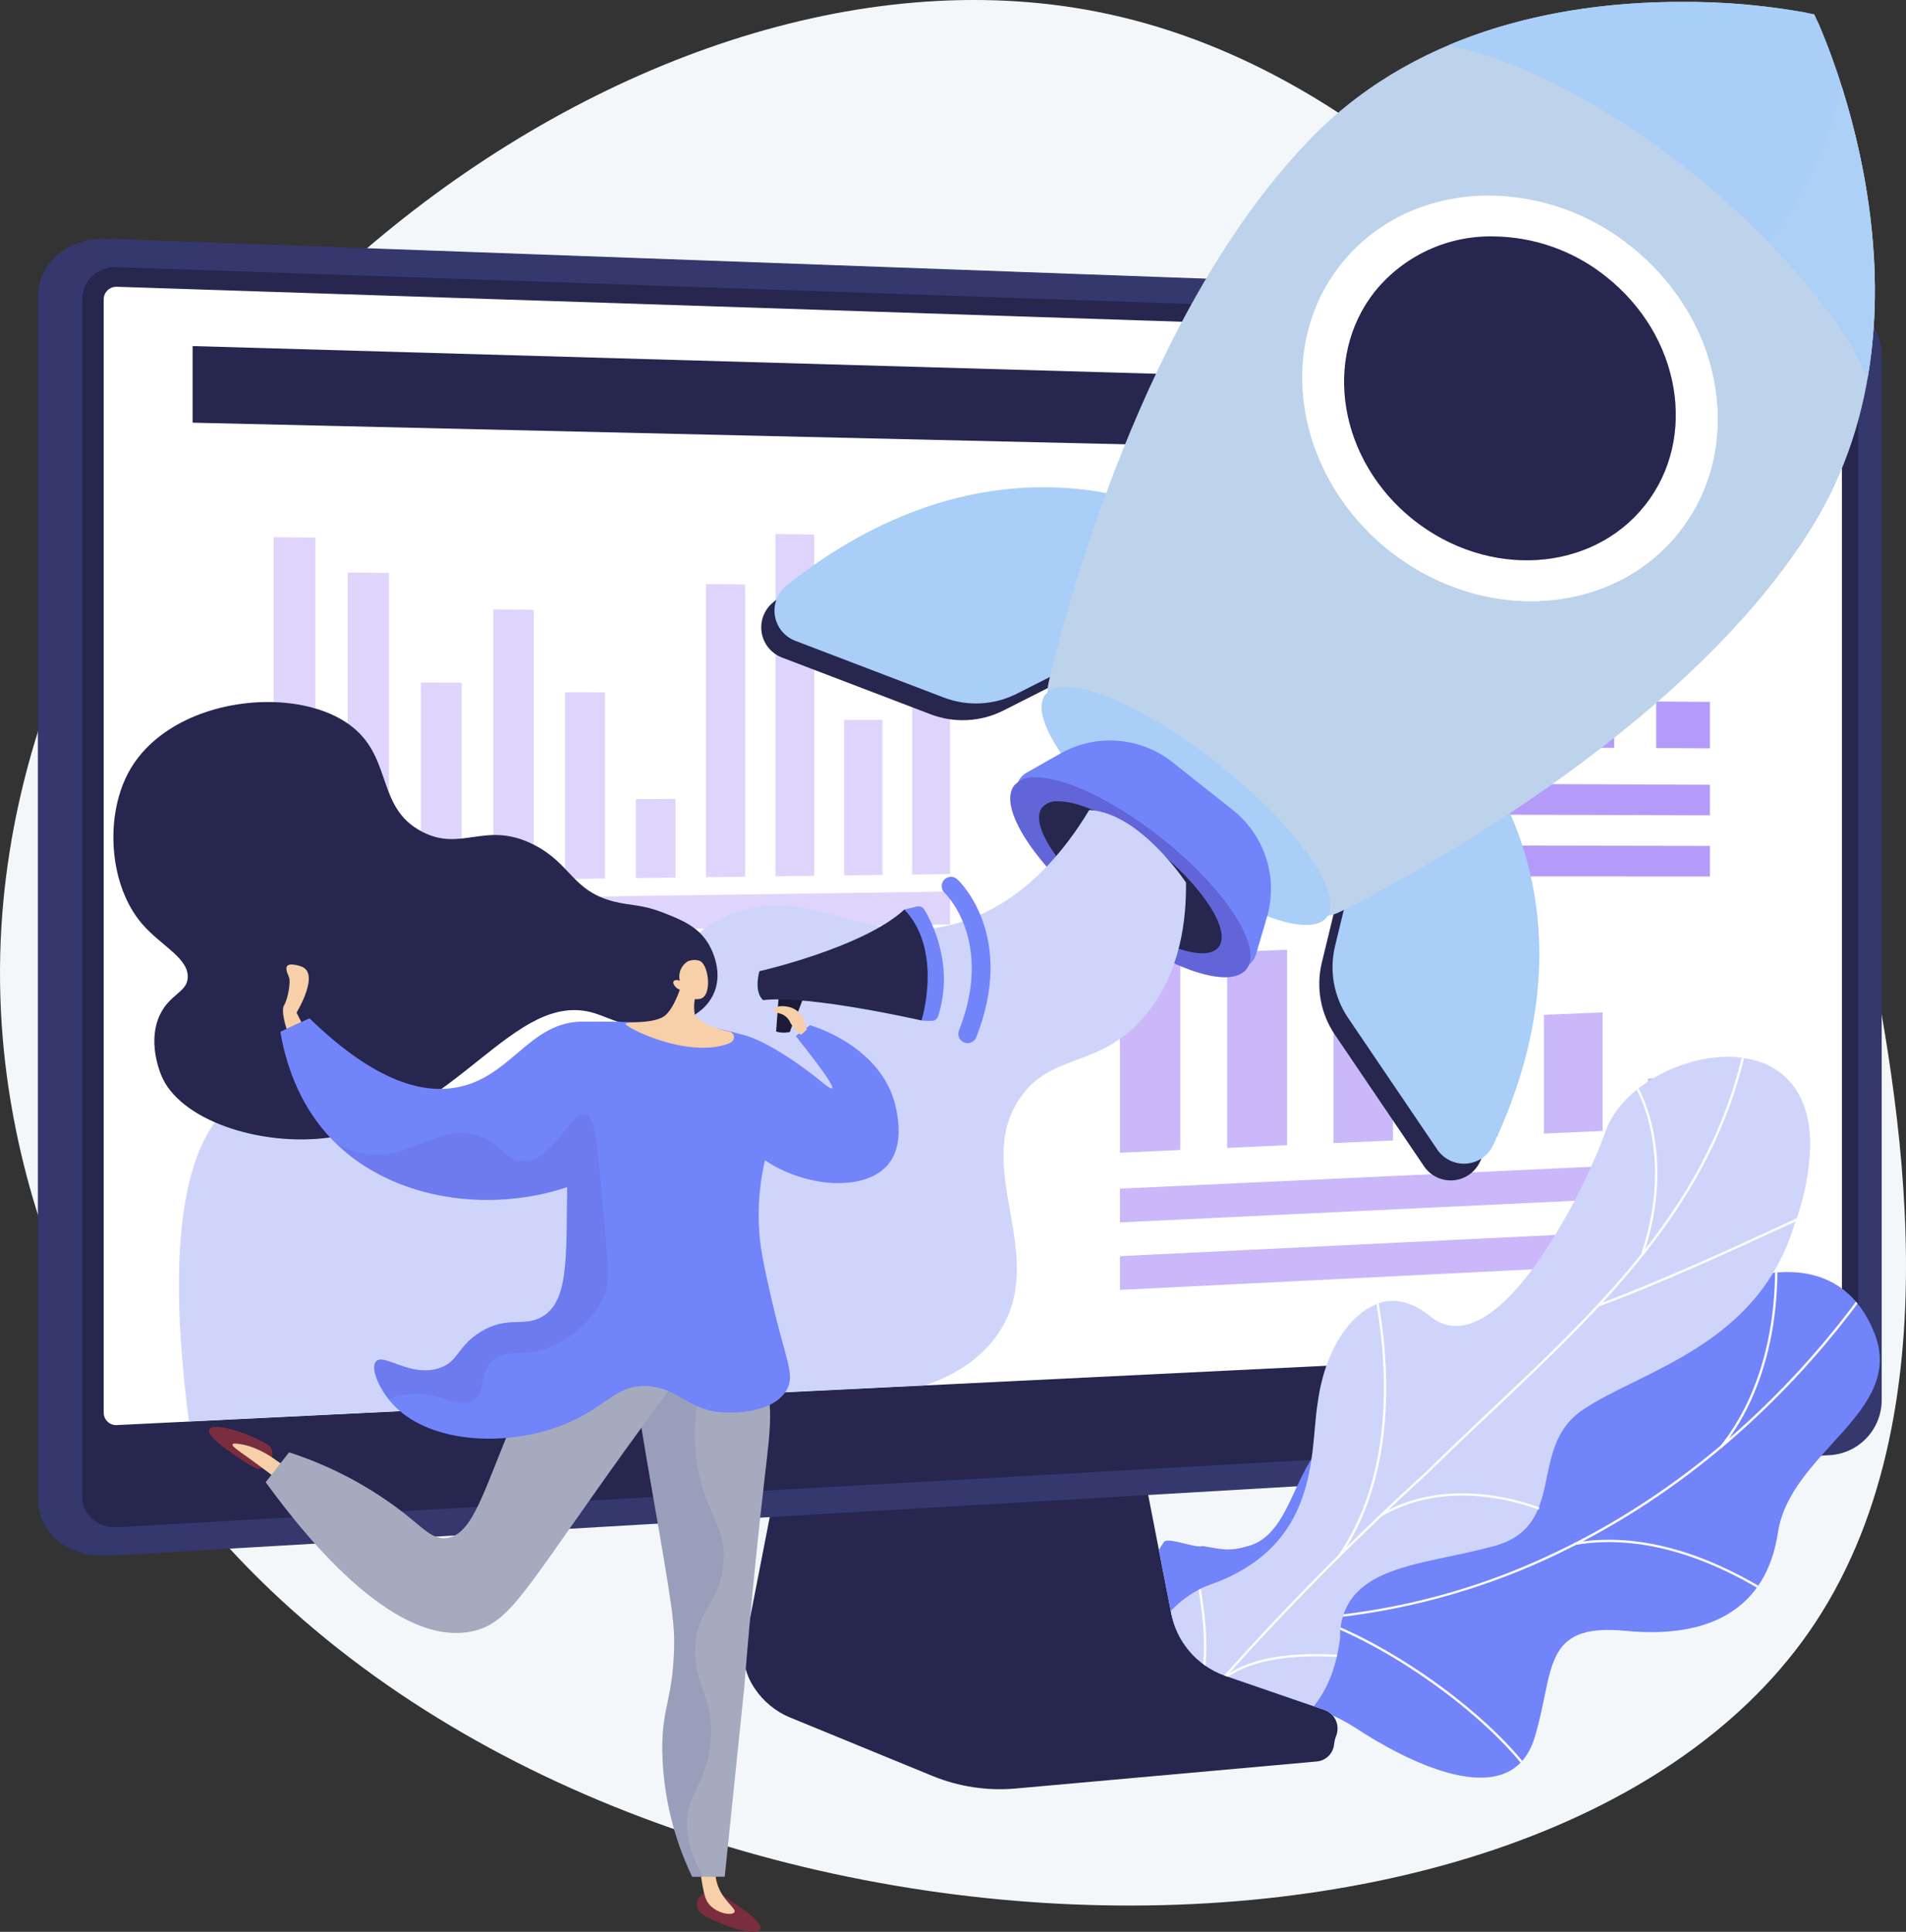 <svg id="Group_14128" data-name="Group 14128" xmlns="http://www.w3.org/2000/svg" xmlns:xlink="http://www.w3.org/1999/xlink" width="375.579" height="380.657" viewBox="0 0 375.579 380.657">
  <rect x="0" y="0" width="375.579" height="380.657" fill="#333333" stroke="none"/>
  <defs>
    <clipPath id="clip-path">
      <rect id="Rectangle_14585" data-name="Rectangle 14585" width="375.579" height="380.657" fill="none"/>
    </clipPath>
    <clipPath id="clip-path-3">
      <path id="Path_15201" data-name="Path 15201" d="M57.07,371.923V608.648c0,6.568,5.849,11.57,13,11.152l337.75-19.733a10.889,10.889,0,0,0,9.906-10.929V383.449a10.6,10.6,0,0,0-9.906-10.709L70.074,360.484c-.174-.006-.347-.01-.519-.01-6.916,0-12.485,5.041-12.485,11.449" transform="translate(-57.07 -360.474)" fill="none"/>
    </clipPath>
    <linearGradient id="linear-gradient" x1="0.013" y1="1.188" x2="0.013" y2="1.188" gradientUnits="objectBoundingBox">
      <stop offset="0" stop-color="#26264f"/>
      <stop offset="0.004" stop-color="#26264f"/>
      <stop offset="1" stop-color="#444b8c"/>
    </linearGradient>
    <clipPath id="clip-path-4">
      <path id="Path_15202" data-name="Path 15202" d="M1129.81,2138.939l-8.272,42.5c-1.158,5.953,3.479,11.925,8.82,14.118l28.12,11.543a34.987,34.987,0,0,0,16.44,2.5l59.429-5.334a3.776,3.776,0,0,0,3.333-3.427c.2-1.838,1.419-3.9-.237-4.479l-21.991-6.537a16.489,16.489,0,0,1-10.571-12.594l-7.857-40.8Z" transform="translate(-1121.359 -2136.436)" fill="none"/>
    </clipPath>
    <linearGradient id="linear-gradient-2" x1="-1.097" y1="0.963" x2="-1.096" y2="0.963" gradientUnits="objectBoundingBox">
      <stop offset="0" stop-color="#444b8c"/>
      <stop offset="0.996" stop-color="#26264f"/>
      <stop offset="1" stop-color="#26264f"/>
    </linearGradient>
    <clipPath id="clip-path-5">
      <path id="Path_15203" data-name="Path 15203" d="M1147.2,2125.061l-8.264,41.97a12.4,12.4,0,0,0,7.24,13.937l28.092,11.4a35.332,35.332,0,0,0,16.423,2.469l59.369-5.267a3.75,3.75,0,0,0,3.33-3.384,3.854,3.854,0,0,0-2.5-4.1l-19.709-6.78a16.334,16.334,0,0,1-10.56-12.436l-7.849-40.287Z" transform="translate(-1138.696 -2122.586)" fill="none"/>
    </clipPath>
    <linearGradient id="linear-gradient-3" x1="-1.12" y1="1.222" x2="-1.119" y2="1.222" xlink:href="#linear-gradient-2"/>
    <clipPath id="clip-path-6">
      <path id="Path_15204" data-name="Path 15204" d="M77.528,371.923V608.648c0,6.568,5.849,11.57,13,11.152l337.75-19.733a10.889,10.889,0,0,0,9.906-10.929V383.449a10.6,10.6,0,0,0-9.906-10.709L90.532,360.484c-.174-.006-.347-.01-.519-.01-6.916,0-12.485,5.041-12.485,11.449" transform="translate(-77.528 -360.474)" fill="none"/>
    </clipPath>
    <linearGradient id="linear-gradient-4" x1="0.046" y1="0.958" x2="0.046" y2="0.958" xlink:href="#linear-gradient-2"/>
    <clipPath id="clip-path-7">
      <path id="Path_15205" data-name="Path 15205" d="M123.961,408.853v236.2c0,3.509,3.109,6.177,6.935,5.961l337.75-19.052a5.812,5.812,0,0,0,5.3-5.842V420.038a5.656,5.656,0,0,0-5.3-5.724L130.9,402.738c-.088,0-.176,0-.264,0a6.37,6.37,0,0,0-6.672,6.119" transform="translate(-123.961 -402.734)" fill="none"/>
    </clipPath>
    <linearGradient id="linear-gradient-5" x1="-0.059" y1="0.999" x2="-0.058" y2="0.999" xlink:href="#linear-gradient-2"/>
    <clipPath id="clip-path-8">
      <path id="Path_15206" data-name="Path 15206" d="M156.343,434.7V654.26a2.453,2.453,0,0,0,2.7,2.343l337.75-16.57a2.255,2.255,0,0,0,2.074-2.268V445.648a2.21,2.21,0,0,0-2.074-2.234l-337.75-11.1-.1,0a2.49,2.49,0,0,0-2.6,2.388" transform="translate(-156.343 -432.313)" fill="none"/>
    </clipPath>
    <linearGradient id="linear-gradient-6" x1="-0.056" y1="1.024" x2="-0.055" y2="1.024" gradientUnits="objectBoundingBox">
      <stop offset="0" stop-color="#ebeff2"/>
      <stop offset="0.494" stop-color="#ebeff2"/>
      <stop offset="1" stop-color="#fff"/>
    </linearGradient>
    <clipPath id="clip-path-9">
      <path id="Path_15207" data-name="Path 15207" d="M290.367,536.789,601.8,544.016V530.648l-311.433-8.953Z" transform="translate(-290.367 -521.694)" fill="none"/>
    </clipPath>
    <linearGradient id="linear-gradient-7" x1="-2.754" y1="1.466" x2="-2.752" y2="1.466" xlink:href="#linear-gradient-2"/>
    <clipPath id="clip-path-10">
      <path id="Path_15208" data-name="Path 15208" d="M2466.338,624.747a1.76,1.76,0,0,0,1.681,1.773,1.653,1.653,0,0,0,1.679-1.686,1.76,1.76,0,0,0-1.679-1.773h-.044a1.654,1.654,0,0,0-1.638,1.687" transform="translate(-2466.338 -623.061)" fill="none"/>
    </clipPath>
    <linearGradient id="linear-gradient-8" x1="-70.177" y1="66.213" x2="-70.149" y2="66.213" gradientUnits="objectBoundingBox">
      <stop offset="0" stop-color="#ff9085"/>
      <stop offset="1" stop-color="#fb6fbb"/>
    </linearGradient>
    <clipPath id="clip-path-11">
      <path id="Path_15209" data-name="Path 15209" d="M2519.216,626.153a1.753,1.753,0,0,0,1.672,1.768,1.646,1.646,0,0,0,1.67-1.681,1.753,1.753,0,0,0-1.67-1.768h-.044a1.647,1.647,0,0,0-1.628,1.682" transform="translate(-2519.216 -624.471)" fill="none"/>
    </clipPath>
    <linearGradient id="linear-gradient-9" x1="-71.954" y1="66.486" x2="-71.925" y2="66.486" xlink:href="#linear-gradient-8"/>
    <clipPath id="clip-path-12">
      <path id="Path_15210" data-name="Path 15210" d="M2571.795,627.549a1.746,1.746,0,0,0,1.663,1.763,1.64,1.64,0,0,0,1.661-1.677,1.746,1.746,0,0,0-1.661-1.763h-.043a1.641,1.641,0,0,0-1.619,1.677" transform="translate(-2571.795 -625.872)" fill="none"/>
    </clipPath>
    <linearGradient id="linear-gradient-10" x1="-73.732" y1="66.76" x2="-73.704" y2="66.76" xlink:href="#linear-gradient-8"/>
    <clipPath id="clip-path-14">
      <rect id="Rectangle_14512" data-name="Rectangle 14512" width="133.291" height="68.743" fill="none"/>
    </clipPath>
    <clipPath id="clip-path-15">
      <path id="Path_15211" data-name="Path 15211" d="M1375.148,912.78l7.475-.1V851.872l-7.475-.08Z" transform="translate(-1375.148 -851.792)" fill="none"/>
    </clipPath>
    <linearGradient id="linear-gradient-11" x1="-3.031" y1="5.882" x2="-3.029" y2="5.882" gradientUnits="objectBoundingBox">
      <stop offset="0" stop-color="#e38ddd"/>
      <stop offset="0.004" stop-color="#e38ddd"/>
      <stop offset="1" stop-color="#9571f6"/>
    </linearGradient>
    <clipPath id="clip-path-16">
      <path id="Path_15212" data-name="Path 15212" d="M1272.652,1115.8l7.553-.1v-30.563l-7.553.008Z" transform="translate(-1272.652 -1085.137)" fill="none"/>
    </clipPath>
    <linearGradient id="linear-gradient-12" x1="-5.465" y1="9.351" x2="-5.46" y2="9.351" xlink:href="#linear-gradient-11"/>
    <clipPath id="clip-path-17">
      <path id="Path_15213" data-name="Path 15213" d="M1169.081,872.366l7.632-.1V805l-7.632-.1Z" transform="translate(-1169.081 -804.901)" fill="none"/>
    </clipPath>
    <linearGradient id="linear-gradient-13" x1="-2.244" y1="5.474" x2="-2.242" y2="5.474" xlink:href="#linear-gradient-11"/>
    <clipPath id="clip-path-18">
      <path id="Path_15214" data-name="Path 15214" d="M1064.421,938.264l7.713-.1V880.576l-7.713-.071Z" transform="translate(-1064.421 -880.505)" fill="none"/>
    </clipPath>
    <linearGradient id="linear-gradient-14" x1="-2.382" y1="6.067" x2="-2.38" y2="6.067" xlink:href="#linear-gradient-11"/>
    <clipPath id="clip-path-19">
      <path id="Path_15215" data-name="Path 15215" d="M958.654,1219.859l7.794-.1v-15.523l-7.794.055Z" transform="translate(-958.654 -1204.235)" fill="none"/>
    </clipPath>
    <linearGradient id="linear-gradient-15" x1="-7.086" y1="14.031" x2="-7.079" y2="14.031" xlink:href="#linear-gradient-11"/>
    <clipPath id="clip-path-20">
      <path id="Path_15216" data-name="Path 15216" d="M851.762,1080.477l7.877-.1v-36.68l-7.877-.008Z" transform="translate(-851.762 -1043.687)" fill="none"/>
    </clipPath>
    <linearGradient id="linear-gradient-16" x1="-2.944" y1="8.187" x2="-2.94" y2="8.187" xlink:href="#linear-gradient-11"/>
    <clipPath id="clip-path-21">
      <path id="Path_15217" data-name="Path 15217" d="M743.727,972.029l7.962-.1V918.78l-7.962-.057Z" transform="translate(-743.727 -918.723)" fill="none"/>
    </clipPath>
    <linearGradient id="linear-gradient-17" x1="-1.685" y1="6.364" x2="-1.682" y2="6.364" xlink:href="#linear-gradient-11"/>
    <clipPath id="clip-path-22">
      <path id="Path_15218" data-name="Path 15218" d="M634.532,1068.03l8.047-.1v-38.965l-8.047-.014Z" transform="translate(-634.532 -1028.947)" fill="none"/>
    </clipPath>
    <linearGradient id="linear-gradient-18" x1="-1.96" y1="7.82" x2="-1.956" y2="7.82" xlink:href="#linear-gradient-11"/>
    <clipPath id="clip-path-23">
      <path id="Path_15219" data-name="Path 15219" d="M524.155,924.02l8.134-.105V863.149l-8.134-.079Z" transform="translate(-524.155 -863.069)" fill="none"/>
    </clipPath>
    <linearGradient id="linear-gradient-19" x1="-0.887" y1="5.791" x2="-0.884" y2="5.791" xlink:href="#linear-gradient-11"/>
    <clipPath id="clip-path-24">
      <path id="Path_15220" data-name="Path 15220" d="M412.58,877.807l8.223-.106V809.791l-8.223-.1Z" transform="translate(-412.58 -809.69)" fill="none"/>
    </clipPath>
    <linearGradient id="linear-gradient-20" x1="-0.502" y1="5.367" x2="-0.499" y2="5.367" xlink:href="#linear-gradient-11"/>
    <clipPath id="clip-path-25">
      <rect id="Rectangle_14514" data-name="Rectangle 14514" width="133.291" height="8.726" fill="none"/>
    </clipPath>
    <clipPath id="clip-path-26">
      <path id="Path_15221" data-name="Path 15221" d="M412.58,1352.647l133.291-2.238v-6.487l-133.291,1.9Z" transform="translate(-412.58 -1343.922)" fill="none"/>
    </clipPath>
    <linearGradient id="linear-gradient-21" x1="-0.824" y1="2.345" x2="-0.822" y2="2.345" xlink:href="#linear-gradient-11"/>
    <clipPath id="clip-path-27">
      <rect id="Rectangle_14516" data-name="Rectangle 14516" width="92.914" height="4.792" fill="none"/>
    </clipPath>
    <clipPath id="clip-path-28">
      <path id="Path_15222" data-name="Path 15222" d="M412.58,1450.98l92.914-1.885v-2.907l-92.914,1.781Z" transform="translate(-412.58 -1446.188)" fill="none"/>
    </clipPath>
    <linearGradient id="linear-gradient-22" x1="-1.106" y1="3.024" x2="-1.104" y2="3.024" xlink:href="#linear-gradient-11"/>
    <clipPath id="clip-path-29">
      <path id="Path_15223" data-name="Path 15223" d="M1647.327,920.022v-3.676a6.01,6.01,0,0,0-3.745-5.6,20.45,20.45,0,0,1-12.92-21.355c1.105-9.5,9.08-17.092,18.9-18.05a23.18,23.18,0,0,1,2.477-.109,21.5,21.5,0,0,1,14.089,5.348,20.2,20.2,0,0,1-5.756,34.068,6.077,6.077,0,0,0-3.7,5.622v3.662a2.951,2.951,0,0,1-2.958,2.891l-3.409.037h-.034a2.887,2.887,0,0,1-2.939-2.837m2.134-49.537c-10.232,1-18.546,8.905-19.7,18.808a21.3,21.3,0,0,0,13.466,22.248,5.157,5.157,0,0,1,3.2,4.812v3.677a3.756,3.756,0,0,0,3.866,3.689l3.409-.038a3.836,3.836,0,0,0,3.844-3.758v-3.661a5.214,5.214,0,0,1,3.165-4.829,21.042,21.042,0,0,0,5.994-35.486,22.408,22.408,0,0,0-14.909-5.576q-1.162,0-2.341.114" transform="translate(-1629.619 -870.371)" fill="none"/>
    </clipPath>
    <linearGradient id="linear-gradient-23" x1="-2.852" y1="3.987" x2="-2.85" y2="3.987" xlink:href="#linear-gradient-11"/>
    <clipPath id="clip-path-30">
      <path id="Path_15224" data-name="Path 15224" d="M1761.508,1299.536v1.274a.216.216,0,0,0,.223.213.223.223,0,0,0,.223-.218v-.844l9.383-.117v1.177l-9.83,1.686v1.052l9.83-.137v1.335l-7.8.113a.223.223,0,0,0-.223.218.215.215,0,0,0,.223.212l8.239-.12v-2.192l-9.826.135v-.255l9.826-1.687v-1.969Z" transform="translate(-1761.508 -1299.41)" fill="none"/>
    </clipPath>
    <linearGradient id="linear-gradient-24" x1="-20.485" y1="18.094" x2="-20.473" y2="18.094" xlink:href="#linear-gradient-11"/>
    <clipPath id="clip-path-31">
      <path id="Path_15225" data-name="Path 15225" d="M1776.4,1355.237a.222.222,0,0,0-.222.218,3.85,3.85,0,0,1-3.833,3.766,3.711,3.711,0,0,1-3.845-3.649.215.215,0,0,0-.223-.212.223.223,0,0,0-.223.219,4.141,4.141,0,0,0,4.291,4.072,4.3,4.3,0,0,0,4.277-4.2.214.214,0,0,0-.218-.211h0" transform="translate(-1768.054 -1355.237)" fill="none"/>
    </clipPath>
    <linearGradient id="linear-gradient-25" x1="-26.036" y1="21.794" x2="-26.021" y2="21.794" xlink:href="#linear-gradient-11"/>
    <clipPath id="clip-path-32">
      <path id="Path_15226" data-name="Path 15226" d="M1776.632,1080.164l-4.276,21.423-3.86-21.412a.223.223,0,0,0-.258-.175.216.216,0,0,0-.182.249l4.068,22.568a.218.218,0,0,0,.218.176h0a.223.223,0,0,0,.218-.176l4.5-22.572a.219.219,0,0,0-.219-.255.22.22,0,0,0-.217.174" transform="translate(-1768.053 -1079.99)" fill="none"/>
    </clipPath>
    <linearGradient id="linear-gradient-26" x1="-9.505" y1="11.069" x2="-9.499" y2="11.069" xlink:href="#linear-gradient-11"/>
    <clipPath id="clip-path-34">
      <rect id="Rectangle_14522" data-name="Rectangle 14522" width="115.525" height="70.536" fill="none"/>
    </clipPath>
    <clipPath id="clip-path-35">
      <path id="Path_15228" data-name="Path 15228" d="M1688.387,1762.9l115.526-5.488v-6.517l-115.526,5.353Z" transform="translate(-1688.387 -1750.894)" fill="none"/>
    </clipPath>
    <linearGradient id="linear-gradient-27" x1="-1.687" y1="1.68" x2="-1.686" y2="1.68" xlink:href="#linear-gradient-11"/>
    <clipPath id="clip-path-36">
      <path id="Path_15230" data-name="Path 15230" d="M1688.387,1862.89l115.526-5.759v-6.517l-115.526,5.623Z" transform="translate(-1688.387 -1850.614)" fill="none"/>
    </clipPath>
    <linearGradient id="linear-gradient-28" x1="-1.683" y1="1.571" x2="-1.682" y2="1.571" xlink:href="#linear-gradient-11"/>
    <clipPath id="clip-path-37">
      <path id="Path_15232" data-name="Path 15232" d="M2484.492,1632.528l11.468-.517v-9.9l-11.468.5Z" transform="translate(-2484.492 -1622.108)" fill="none"/>
    </clipPath>
    <linearGradient id="linear-gradient-29" x1="-14.74" y1="8.105" x2="-14.734" y2="8.105" xlink:href="#linear-gradient-11"/>
    <clipPath id="clip-path-38">
      <path id="Path_15234" data-name="Path 15234" d="M2327.615,1550.063l11.552-.521v-23.363l-11.552.472Z" transform="translate(-2327.615 -1526.179)" fill="none"/>
    </clipPath>
    <linearGradient id="linear-gradient-30" x1="-8.365" y1="5.33" x2="-8.362" y2="5.33" xlink:href="#linear-gradient-11"/>
    <clipPath id="clip-path-39">
      <path id="Path_15236" data-name="Path 15236" d="M2169.578,1487.777l11.638-.525v-33.8l-11.638.454Z" transform="translate(-2169.578 -1453.457)" fill="none"/>
    </clipPath>
    <linearGradient id="linear-gradient-31" x1="-5.89" y1="4.309" x2="-5.887" y2="4.309" xlink:href="#linear-gradient-11"/>
    <clipPath id="clip-path-40">
      <path id="Path_15238" data-name="Path 15238" d="M2010.369,1555.174l11.725-.529v-24.737l-11.725.477Z" transform="translate(-2010.369 -1529.908)" fill="none"/>
    </clipPath>
    <linearGradient id="linear-gradient-32" x1="-6.861" y1="5.094" x2="-6.857" y2="5.094" xlink:href="#linear-gradient-11"/>
    <clipPath id="clip-path-41">
      <path id="Path_15240" data-name="Path 15240" d="M1849.978,1470.759l11.812-.532v-38.514l-11.812.452Z" transform="translate(-1849.978 -1431.712)" fill="none"/>
    </clipPath>
    <linearGradient id="linear-gradient-33" x1="-4.445" y1="3.949" x2="-4.442" y2="3.949" xlink:href="#linear-gradient-11"/>
    <clipPath id="clip-path-42">
      <path id="Path_15242" data-name="Path 15242" d="M1688.387,1448.39l11.9-.537v-42.969l-11.9.446Z" transform="translate(-1688.387 -1404.885)" fill="none"/>
    </clipPath>
    <linearGradient id="linear-gradient-34" x1="-3.654" y1="3.687" x2="-3.652" y2="3.687" xlink:href="#linear-gradient-11"/>
    <clipPath id="clip-path-43">
      <rect id="Rectangle_14531" data-name="Rectangle 14531" width="106.718" height="65.618" fill="none"/>
    </clipPath>
    <clipPath id="clip-path-44">
      <path id="Path_15243" data-name="Path 15243" d="M1761.347,1185.876l106.718.306v-6.023l-106.718-.431Z" transform="translate(-1761.347 -1179.728)" fill="none"/>
    </clipPath>
    <linearGradient id="linear-gradient-35" x1="-3.41" y1="3.074" x2="-3.408" y2="3.074" xlink:href="#linear-gradient-11"/>
    <clipPath id="clip-path-45">
      <path id="Path_15244" data-name="Path 15244" d="M1761.347,1279.953l106.718.055v-6.023l-106.718-.181Z" transform="translate(-1761.347 -1273.805)" fill="none"/>
    </clipPath>
    <linearGradient id="linear-gradient-36" x1="-3.421" y1="2.938" x2="-3.419" y2="2.938" xlink:href="#linear-gradient-11"/>
    <clipPath id="clip-path-46">
      <path id="Path_15245" data-name="Path 15245" d="M2496.759,1066.71l10.594.057v-9.153l-10.594-.076Z" transform="translate(-2496.759 -1057.538)" fill="none"/>
    </clipPath>
    <linearGradient id="linear-gradient-37" x1="-23.445" y1="17.434" x2="-23.436" y2="17.434" xlink:href="#linear-gradient-11"/>
    <clipPath id="clip-path-47">
      <path id="Path_15246" data-name="Path 15246" d="M2351.841,983.018l10.672.058V961.484l-10.672-.1Z" transform="translate(-2351.841 -961.381)" fill="none"/>
    </clipPath>
    <linearGradient id="linear-gradient-38" x1="-12.778" y1="11.602" x2="-12.773" y2="11.602" xlink:href="#linear-gradient-11"/>
    <clipPath id="clip-path-48">
      <path id="Path_15247" data-name="Path 15247" d="M2205.853,917.965l10.75.058V886.788l-10.75-.123Z" transform="translate(-2205.853 -886.665)" fill="none"/>
    </clipPath>
    <linearGradient id="linear-gradient-39" x1="-8.948" y1="9.343" x2="-8.944" y2="9.343" xlink:href="#linear-gradient-11"/>
    <clipPath id="clip-path-49">
      <path id="Path_15248" data-name="Path 15248" d="M2058.783,972.959l10.831.059V950.154l-10.831-.106Z" transform="translate(-2058.783 -950.048)" fill="none"/>
    </clipPath>
    <linearGradient id="linear-gradient-40" x1="-10.641" y1="11.189" x2="-10.636" y2="11.189" xlink:href="#linear-gradient-11"/>
    <clipPath id="clip-path-50">
      <path id="Path_15249" data-name="Path 15249" d="M1910.618,887.3l10.911.059v-35.6l-10.911-.134Z" transform="translate(-1910.618 -851.627)" fill="none"/>
    </clipPath>
    <linearGradient id="linear-gradient-41" x1="-6.882" y1="8.597" x2="-6.878" y2="8.597" xlink:href="#linear-gradient-11"/>
    <clipPath id="clip-path-51">
      <path id="Path_15250" data-name="Path 15250" d="M1761.347,859.045l10.993.06V819.392l-10.993-.143Z" transform="translate(-1761.347 -819.249)" fill="none"/>
    </clipPath>
    <linearGradient id="linear-gradient-42" x1="-5.733" y1="8.02" x2="-5.729" y2="8.02" xlink:href="#linear-gradient-11"/>
    <clipPath id="clip-path-52">
      <path id="Path_15251" data-name="Path 15251" d="M1995.471,1172.286l-6.082,25.057a17.811,17.811,0,0,0,2.563,14.192l17.571,25.933a6.358,6.358,0,0,0,11.009-.835c22.538-47.738-3.887-77.452-3.887-77.452Z" transform="translate(-1988.886 -1159.182)" fill="none"/>
    </clipPath>
    <linearGradient id="linear-gradient-43" x1="-2.407" y1="2.496" x2="-2.406" y2="2.496" xlink:href="#linear-gradient-2"/>
    <clipPath id="clip-path-53">
      <path id="Path_15252" data-name="Path 15252" d="M1149.983,779.078a6.358,6.358,0,0,0,1.7,10.909l29.264,11.177a17.811,17.811,0,0,0,14.4-.749l23-11.649,7.917-23.61s-10.027-5.427-25.683-5.428c-13.586,0-31.409,4.085-50.607,19.349" transform="translate(-1147.591 -759.729)" fill="none"/>
    </clipPath>
    <linearGradient id="linear-gradient-44" x1="-1.755" y1="3.397" x2="-1.753" y2="3.397" xlink:href="#linear-gradient-2"/>
    <clipPath id="clip-path-54">
      <path id="Path_15253" data-name="Path 15253" d="M2015.452,1147.069l-6.082,25.057a17.812,17.812,0,0,0,2.563,14.192l17.571,25.934a6.358,6.358,0,0,0,11.009-.835c22.539-47.738-3.886-77.452-3.886-77.452Z" transform="translate(-2008.867 -1133.965)" fill="#a9cef7"/>
    </clipPath>
    <clipPath id="clip-path-55">
      <path id="Path_15254" data-name="Path 15254" d="M1169.964,753.861a6.358,6.358,0,0,0,1.7,10.909l29.264,11.177a17.811,17.811,0,0,0,14.4-.749l23-11.649,7.917-23.61s-10.027-5.427-25.683-5.428c-13.585,0-31.409,4.085-50.607,19.349" transform="translate(-1167.572 -734.512)" fill="#a9cef7"/>
    </clipPath>
    <clipPath id="clip-path-56">
      <path id="Path_15255" data-name="Path 15255" d="M1631.794,29.124c-33.713,34.029-49.468,95.837-52.2,107.46-.289,1.229-.664,3.22.535,3.614,21.676,7.129,39.727,20.683,53.191,42.125.693,1.1,2.584.308,3.75-.271,10.837-5.391,67.249-34.824,92.624-75.35,27.975-44.678.755-101.4.675-101.419a129.535,129.535,0,0,0-26.24-2.443c-21.161,0-50.839,4.582-72.339,26.283" transform="translate(-1579.306 -2.841)" fill="none"/>
    </clipPath>
    <clipPath id="clip-path-58">
      <rect id="Rectangle_14539" data-name="Rectangle 14539" width="132.798" height="163.321" fill="none"/>
    </clipPath>
    <clipPath id="clip-path-59">
      <path id="Path_15256" data-name="Path 15256" d="M1856.687,196.93c20.762-20.786,40.229-12.258,60.281-30.369,7.322-6.613,15.332-17.33,19.839-35.849,6.21,19.7,13.211,56.3-6.107,87.147-25.375,40.526-81.787,69.959-92.624,75.35-1.166.58-3.058,1.374-3.75.271a101.727,101.727,0,0,0-23.8-26.643,67.42,67.42,0,0,0,17.557-14.77c16.712-19.977,9.682-36.2,28.6-55.138" transform="translate(-1810.531 -130.712)" fill="none"/>
    </clipPath>
    <clipPath id="clip-path-60">
      <path id="Path_15257" data-name="Path 15257" d="M2183.443,11.4c15.738,3.221,33.331,13.472,47.617,24.793s29.389,27.647,35.021,40.688c5.476-31.82-6.461-62.362-9.735-69.849a3.639,3.639,0,0,0-2.677-2.121,139.861,139.861,0,0,0-24.36-2.06c-13.3,0-29.978,1.811-45.866,8.549" transform="translate(-2183.443 -2.85)" fill="#a9cef7"/>
    </clipPath>
    <clipPath id="clip-path-62">
      <rect id="Rectangle_14543" data-name="Rectangle 14543" width="21.137" height="57.317" fill="none"/>
    </clipPath>
    <clipPath id="clip-path-63">
      <path id="Path_15258" data-name="Path 15258" d="M2679.417,130.721l.087.277c.049.157.1.315.147.474s.1.319.148.48.094.306.14.46c.052.171.1.343.154.516.045.148.089.3.133.446.053.183.108.367.161.552l.126.434q.083.291.167.587.059.209.118.42c.058.206.115.414.173.622q.055.2.111.405.089.325.176.655.054.2.106.4.09.339.178.682c.033.129.067.259.1.389q.091.355.181.715l.094.376q.092.37.182.744.045.183.089.367c.061.257.123.515.184.774.027.118.055.236.083.355q.093.4.183.8c.026.116.052.232.078.348q.093.412.183.828c.025.113.049.226.073.34.06.283.121.567.18.853l.069.333q.089.437.178.879c.021.107.042.215.063.322q.088.45.176.905c.019.1.04.209.059.313q.087.463.172.93c.018.1.036.2.055.305q.085.476.167.957.025.145.049.29.083.49.163.984l.045.281q.08.5.156,1.008c.014.091.027.183.042.274q.076.512.149,1.027c.013.089.026.179.038.269q.074.522.142,1.049c.011.085.022.171.033.256q.069.534.134,1.073c.01.083.02.166.03.249.043.364.085.729.126,1.1.009.078.017.157.025.236q.06.557.117,1.119c.007.075.014.151.021.227q.056.568.107,1.141c.007.071.012.142.019.213.034.387.066.775.1,1.164.005.067.01.135.015.2q.045.591.084,1.186l.012.19q.039.6.072,1.208c0,.06.006.121.009.182q.031.612.058,1.228c0,.054,0,.109.007.164q.025.625.044,1.254c0,.049,0,.1,0,.148q.018.637.03,1.278c0,.044,0,.089,0,.133q.011.65.015,1.3v.111c0,.443,0,.887,0,1.332,0,.029,0,.059,0,.089q-.005.679-.021,1.361c0,.022,0,.043,0,.065q-.016.695-.04,1.393c0,.011,0,.022,0,.033a98.849,98.849,0,0,1-1.349,13.26c-3.6-8.335-11.07-18.01-19.72-26.864,5.67-6.69,11.168-16.287,14.615-30.452" transform="translate(-2664.802 -130.721)" fill="none"/>
    </clipPath>
    <clipPath id="clip-path-64">
      <path id="Path_15259" data-name="Path 15259" d="M1970.772,308.316c-13.13,16.57-8.858,41.822,9.541,56.4s43.958,12.966,57.088-3.6,8.858-41.821-9.541-56.4a45.135,45.135,0,0,0-27.916-9.96c-11.3,0-22.058,4.586-29.172,13.565" transform="translate(-1963.156 -294.751)" fill="none"/>
    </clipPath>
    <linearGradient id="linear-gradient-45" x1="-1.9" y1="2.893" x2="-1.899" y2="2.893" gradientUnits="objectBoundingBox">
      <stop offset="0" stop-color="#ebeff2"/>
      <stop offset="0.004" stop-color="#ebeff2"/>
      <stop offset="1" stop-color="#fff"/>
    </linearGradient>
    <clipPath id="clip-path-66">
      <rect id="Rectangle_14547" data-name="Rectangle 14547" width="68.932" height="57.882" fill="none"/>
    </clipPath>
    <clipPath id="clip-path-67">
      <path id="Path_15260" data-name="Path 15260" d="M2075.352,486.138c16.942-16.962,33.022-14.406,49.262-22.732,8.681,14.125,8.754,31.726-1.223,44.317-13.13,16.57-38.689,18.184-57.088,3.6a47.6,47.6,0,0,1-4.228-3.782,53.246,53.246,0,0,1,13.277-21.407" transform="translate(-2062.075 -463.406)" fill="none"/>
    </clipPath>
    <linearGradient id="linear-gradient-46" x1="-2.772" y1="3.55" x2="-2.771" y2="3.55" xlink:href="#linear-gradient-45"/>
    <clipPath id="clip-path-68">
      <path id="Path_15261" data-name="Path 15261" d="M1996.248,332.678c-12.035,15.188-8.12,38.334,8.745,51.7s40.293,11.884,52.328-3.3,8.12-38.335-8.746-51.7a41.371,41.371,0,0,0-25.588-9.13c-10.355,0-20.219,4.2-26.74,12.434" transform="translate(-1989.267 -320.244)" fill="none"/>
    </clipPath>
    <linearGradient id="linear-gradient-47" x1="-2.664" y1="3.505" x2="-2.662" y2="3.505" xlink:href="#linear-gradient-45"/>
    <clipPath id="clip-path-69">
      <path id="Path_15262" data-name="Path 15262" d="M2032.346,367.2c-10.484,13.231-7.073,33.393,7.618,45.034s35.1,10.352,45.584-2.878,7.073-33.393-7.618-45.034a36.04,36.04,0,0,0-22.29-7.953,29.292,29.292,0,0,0-23.293,10.831" transform="translate(-2026.265 -356.367)" fill="none"/>
    </clipPath>
    <linearGradient id="linear-gradient-48" x1="-3.605" y1="4.318" x2="-3.603" y2="4.318" xlink:href="#linear-gradient-2"/>
    <clipPath id="clip-path-70">
      <path id="Path_15263" data-name="Path 15263" d="M1570.939,1037.253c-3.583,4.521,5.918,18.016,21.22,30.141s30.611,18.29,34.194,13.769-5.918-18.015-21.22-30.141c-11.9-9.427-23.8-15.251-30.19-15.251a4.861,4.861,0,0,0-4,1.483" transform="translate(-1570.184 -1035.77)" fill="#a9cef7"/>
    </clipPath>
    <clipPath id="clip-path-71">
      <path id="Path_15264" data-name="Path 15264" d="M1540.888,1118.817l-6.665,3.775a3.973,3.973,0,0,0-.509,6.572l39.435,31.248a3.973,3.973,0,0,0,6.281-2l2.152-7.351a19.828,19.828,0,0,0-6.716-21.109l-11.891-9.423a19.828,19.828,0,0,0-22.086-1.712" transform="translate(-1532.207 -1116.242)" fill="#7284fa"/>
    </clipPath>
    <clipPath id="clip-path-72">
      <path id="Path_15265" data-name="Path 15265" d="M1523.773,1173.351c-3.381,4.266,4.116,15.837,16.745,25.844s25.606,14.66,28.987,10.394-4.116-15.837-16.744-25.844c-9.448-7.487-19.093-11.977-24.766-11.977a5.129,5.129,0,0,0-4.221,1.583" transform="translate(-1522.962 -1171.768)" fill="none"/>
    </clipPath>
    <linearGradient id="linear-gradient-49" x1="-3.373" y1="3.74" x2="-3.371" y2="3.74" gradientUnits="objectBoundingBox">
      <stop offset="0" stop-color="#aa80f9"/>
      <stop offset="0.996" stop-color="#6165d7"/>
      <stop offset="1" stop-color="#6165d7"/>
    </linearGradient>
    <clipPath id="clip-path-73">
      <path id="Path_15266" data-name="Path 15266" d="M1567.054,1209.147c-2.57,3.243,3.128,12.036,12.726,19.641s19.461,11.142,22.03,7.9-3.128-12.036-12.726-19.641c-7.181-5.69-14.51-9.1-18.822-9.1a3.9,3.9,0,0,0-3.208,1.2" transform="translate(-1566.437 -1207.944)" fill="none"/>
    </clipPath>
    <linearGradient id="linear-gradient-50" x1="-4.596" y1="4.769" x2="-4.593" y2="4.769" xlink:href="#linear-gradient-2"/>
    <clipPath id="clip-path-75">
      <rect id="Rectangle_14556" data-name="Rectangle 14556" width="57.372" height="46.722" fill="none"/>
    </clipPath>
    <clipPath id="clip-path-76">
      <path id="Path_15267" data-name="Path 15267" d="M2097.365,506.8c14.41-14.426,28.195-14.734,41.986-19.625,7.244,11.361,7.424,25.686-.661,35.89-10.484,13.231-30.892,14.519-45.583,2.878a37.57,37.57,0,0,1-5.709-5.6,52.821,52.821,0,0,1,9.967-13.54" transform="translate(-2087.398 -487.173)" fill="none"/>
    </clipPath>
    <linearGradient id="linear-gradient-51" x1="-5.061" y1="5.152" x2="-5.059" y2="5.152" xlink:href="#linear-gradient-2"/>
    <clipPath id="clip-path-77">
      <path id="Path_15268" data-name="Path 15268" d="M423.581,1243.247c-9.1,2.8-16.151.917-22.926-.967-6.65-1.85-13.035-3.7-20.835-1.117-19.87,6.578-15.064,30.707-34.731,40.287-11.721,5.71-23.314,1.955-34.108-1.8-10.414-3.623-20.084-7.245-28.407-2.368-8.5,4.979-16.689,19.458-10.856,64.274l145.167-7.122c4.612-1.609,10.634-4.588,14.5-10.474,9.834-14.987-5.269-32.159,4.008-45.983,6.315-9.409,16.135-5.661,25.1-16.805,6.7-8.328,7.783-18.593,7.7-25.778,0,0-9.072-13.786-19.065-14.3-4.582,7.594-12.669,18.192-25.541,22.154" transform="translate(-269.752 -1221.093)" fill="none"/>
    </clipPath>
    <clipPath id="clip-path-78">
      <path id="Path_15269" data-name="Path 15269" d="M1092.929,1547.639c3.651,4.579,7.676,9.842,7.17,10.3-.3.27-2-1.271-3.874-2.72-.934-.722-13.195-10.2-17.308-7.665-3.4,2.094-2.668,13.27,3.214,20.357,7.485,9.019,23.433,11.559,28.928,5.11,3.278-3.847,1.932-9.832,1.566-11.456-2.657-11.805-16.078-15.839-16.9-16.071l-2.8,2.143" transform="translate(-1076.886 -1545.496)" fill="#7284fa"/>
    </clipPath>
    <clipPath id="clip-path-79">
      <path id="Path_15270" data-name="Path 15270" d="M316.32,2151.109c-3.109.058-.6,2.454,1.171,3.81s5.914,4.2,6.98,4.437,2.677-1.7,2.677-1.7.715-1.857-.405-2.828-7.187-3.723-10.326-3.723h-.1" transform="translate(-314.846 -2151.107)" fill="none"/>
    </clipPath>
    <linearGradient id="linear-gradient-52" x1="-2.279" y1="6.675" x2="-2.271" y2="6.675" gradientUnits="objectBoundingBox">
      <stop offset="0" stop-color="#ab316d"/>
      <stop offset="1" stop-color="#792d3d"/>
    </linearGradient>
    <clipPath id="clip-path-80">
      <path id="Path_15271" data-name="Path 15271" d="M350.479,2176.286c-.221.489,1.931,1.639,7.216,5.65.767.582,3.2,2.442,3.2,2.442l2.694-1.707c-1.8-1.4-3.379-2.5-4.569-3.294a18.677,18.677,0,0,0-4.981-2.657,13.028,13.028,0,0,0-3-.614c-.3,0-.508.052-.566.181" transform="translate(-350.463 -2176.105)" fill="#f7cfa8"/>
    </clipPath>
    <clipPath id="clip-path-81">
      <path id="Path_15272" data-name="Path 15272" d="M1051.22,2850.626s-.717,1.856.4,2.828,7.309,3.791,10.417,3.737.607-2.453-1.165-3.811-5.908-4.205-6.973-4.447a.879.879,0,0,0-.194-.021c-1.056,0-2.486,1.714-2.486,1.714" transform="translate(-1050.993 -2848.912)" fill="none"/>
    </clipPath>
    <linearGradient id="linear-gradient-53" x1="-8.103" y1="0.769" x2="-8.095" y2="0.769" xlink:href="#linear-gradient-52"/>
    <clipPath id="clip-path-82">
      <path id="Path_15273" data-name="Path 15273" d="M1056.279,2804.814c.371,1.906.6,2.986,1.5,3.944,1.6,1.691,4.395,2.024,4.8,1.344.46-.772-2.5-2.278-3.482-5.9a9.386,9.386,0,0,1-.161-4.025l-3.033-.988a22.727,22.727,0,0,0,.375,5.62" transform="translate(-1055.867 -2799.194)" fill="#f7cfa8"/>
    </clipPath>
    <clipPath id="clip-path-83">
      <path id="Path_15274" data-name="Path 15274" d="M962.314,2030.349c-2.607,2.851-1.968,6.365,1.28,25.089,4.082,23.538,4.563,26.578,4.347,32-.393,9.862-2.428,11.005-2.3,19.713a59.74,59.74,0,0,0,5.888,24.577h6.4l3.84-37.122c1.41-17.74,2.909-31.752,4.01-41.228,1.312-11.3,2.228-17.6-1.962-22.007-2.847-3-7.481-4.52-11.88-4.52-3.831,0-7.484,1.155-9.625,3.5" transform="translate(-960.7 -2026.853)" fill="#a5aabe"/>
    </clipPath>
    <clipPath id="clip-path-85">
      <rect id="Rectangle_14566" data-name="Rectangle 14566" width="17.057" height="104.865" fill="#7d87b2"/>
    </clipPath>
    <clipPath id="clip-path-86">
      <path id="Path_15275" data-name="Path 15275" d="M971.018,2117.664c1.1-3.452,4.026-6.98,4.224-13.824.233-8.076-3.639-10.091-3.072-17.665.545-7.278,4.3-7.807,5.376-14.977,1.25-8.328-3.382-10.505-4.992-20.353-1.469-8.983.658-17.738,2.872-23.59-4.971-.907-10.324.117-13.112,3.167-2.607,2.851-1.967,6.365,1.28,25.088,4.082,23.537,4.563,26.578,4.346,32-.393,9.862-2.428,11.006-2.3,19.713a59.744,59.744,0,0,0,5.888,24.577h2.118c-3.421-6.22-3.709-10.754-2.63-14.138" transform="translate(-960.7 -2026.937)" fill="#7d87b2"/>
    </clipPath>
    <clipPath id="clip-path-87">
      <path id="Path_15276" data-name="Path 15276" d="M449.459,1978.473c-5.887,13.638-8.01,22.921-13.369,23.486-2.62.276-4.318-1.71-7.936-4.608a74.067,74.067,0,0,0-23.041-12.289l-4.608,5.888c8.973,12.362,26.129,32.787,40.964,29.324,7.844-1.831,10.69-9.326,33.744-40.985,5.544-7.613,10.265-13.889,13.616-18.293l-26.881-6.656a197.355,197.355,0,0,0-12.488,24.132" transform="translate(-400.505 -1954.341)" fill="#a5aabe"/>
    </clipPath>
    <clipPath id="clip-path-88">
      <path id="Path_15277" data-name="Path 15277" d="M173.843,1072.289c-4.617,8.716-3.748,22.164,2.768,29.714,3.8,4.4,9.249,6.741,8.976,10.665-.194,2.792-3.5,3.173-5.433,7.141-2.5,5.115-.183,10.987.19,11.935,3.467,8.8,19.282,14.221,33.214,12.343,25.123-3.386,36.234-29.432,52.235-24.487,2.943.91,7.2,3.447,13.134,2.517,1.787-.28,8.118-1.272,10.363-6.518,1.976-4.618-.837-9.276-1.187-9.839-2.019-3.249-5.132-4.527-8.611-5.9-4.51-1.779-6.544-1.417-9.9-2.266-8.291-2.1-8.451-7.522-15.894-11.251-4.878-2.445-8.476-1.954-11.889-1.463-3.241.466-6.316.932-10.16-1.117-8.86-4.723-5.727-14.232-13.554-20.535-4.082-3.288-10.221-4.957-16.714-4.957-10.785,0-22.553,4.6-27.543,14.019" transform="translate(-170.941 -1058.27)" fill="none"/>
    </clipPath>
    <linearGradient id="linear-gradient-54" x1="-0.071" y1="2.143" x2="-0.07" y2="2.143" xlink:href="#linear-gradient-2"/>
    <clipPath id="clip-path-89">
      <path id="Path_15278" data-name="Path 15278" d="M604.481,1540.121a273.634,273.634,0,0,0-2.288,28.269c-.465,16.436.77,26.419-4.971,29.843-3.681,2.194-6.874-.308-12.3,3.092-4.51,2.824-4.17,5.719-7.937,7.034-2.894,1.01-5.7.21-7.957-.59-2.18-.772-3.851-1.544-4.605-.69-1.128,1.277.555,5.334,3.178,8.271,6.793,7.605,21.418,8.7,32.778,4.569,9.624-3.5,11.225-8.7,18.146-7.934,5.958.656,7.457,4.8,14.523,5.143,1.4.067,9.351.292,12.19-4.256,1.947-3.118-.113-5.92-2.877-18.116-1.592-7.021-2.387-10.531-2.5-14.909a47.611,47.611,0,0,1,3.264-19.009c3.384-8.478,4.119-17.777-14.571-19.75a211.1,211.1,0,0,0-22.064-.971q-1.024,0-2.007,0" transform="translate(-564.063 -1540.117)" fill="#7284fa"/>
    </clipPath>
    <clipPath id="clip-path-90">
      <path id="Path_15279" data-name="Path 15279" d="M422.668,1537.685c1.967,11.778,7.433,18.388,10.116,21.171,15.328,15.9,44.4,15.414,60.142,1.782a37.521,37.521,0,0,0,9.238-12.3c-4.976-6.188-12.217-13.044-20.6-12.636-9.969.486-13.533,10.863-23.94,12.91-6.305,1.241-15.711-.461-29.216-13.579l-5.743,2.657" transform="translate(-422.668 -1535.028)" fill="#7284fa"/>
    </clipPath>
    <clipPath id="clip-path-91">
      <path id="Path_15280" data-name="Path 15280" d="M953.889,1480.6c-.653,2.019-2,5.454-3.84,6.312-2.647,1.235-6.633.693-7.137,1.183s11.887,6.917,20.141,3.995a1.194,1.194,0,0,0,.168-.075l.47-.253a1.128,1.128,0,0,0-.317-2.1c-1.592-.315-5.763-1.512-6.813-3.331a9.608,9.608,0,0,1-.124-2.089l.339-2.66a1.127,1.127,0,0,0-.461-1.059l-.692-.5a1.118,1.118,0,0,0-.654-.212,1.131,1.131,0,0,0-1.078.786" transform="translate(-942.897 -1479.814)" fill="#f7cfa8"/>
    </clipPath>
    <clipPath id="clip-path-92">
      <path id="Path_15281" data-name="Path 15281" d="M1017.807,1447.454a3.536,3.536,0,0,0-1.574,3.816c-.55-.233-1.07-.143-1.229.124-.2.339.222.884.318,1.008a1.928,1.928,0,0,0,.984.65,3.722,3.722,0,0,0,3.974,1.779c2.355-.554,1.7-6.543-.007-7.422a2.617,2.617,0,0,0-1.14-.227,3.2,3.2,0,0,0-1.326.271" transform="translate(-1014.95 -1447.184)" fill="#f7cfa8"/>
    </clipPath>
    <clipPath id="clip-path-93">
      <path id="Path_15282" data-name="Path 15282" d="M427.741,1456.38c.446,1.072-.273,4.566-.956,5.633s.505,4.623.505,4.623l2.9-1.344-.94-1.853s4.8-7.854.866-9.115a6.43,6.43,0,0,0-1.858-.374c-1.643,0-.875,1.583-.522,2.43" transform="translate(-426.573 -1453.95)" fill="#f7cfa8"/>
    </clipPath>
    <clipPath id="clip-path-95">
      <rect id="Rectangle_14576" data-name="Rectangle 14576" width="53.48" height="56.958" fill="none"/>
    </clipPath>
    <clipPath id="clip-path-96">
      <path id="Path_15283" data-name="Path 15283" d="M534.108,1736.056c2.483-1.69.774-5,3.584-7.68,2.572-2.45,5.386-.992,9.984-2.3a20.136,20.136,0,0,0,11.776-9.984c1.4-2.794,1.29-4.625,0-18.944-1.228-13.637-1.576-16.968-3.328-17.409-3.188-.8-6.044,9.215-12.289,9.216-3.527,0-4.005-3.2-8.448-4.864-7.542-2.833-12.932,3.83-20.993,3.584a15.952,15.952,0,0,1-7.412-2.2c11.617,11.209,30.331,13.659,45.5,8.58-.205,13.86.334,22.4-4.882,25.514-3.681,2.194-6.874-.308-12.3,3.092-4.511,2.824-4.17,5.72-7.937,7.035-5.686,1.984-11.027-3.019-12.562-1.28-1.023,1.158.276,4.6,2.481,7.417a13.994,13.994,0,0,1,4.282-1.048c5.951-.464,9.615,3.273,12.544,1.28" transform="translate(-506.983 -1679.688)" fill="none"/>
    </clipPath>
    <linearGradient id="linear-gradient-55" x1="-1.23" y1="2.738" x2="-1.228" y2="2.738" xlink:href="#linear-gradient-49"/>
    <clipPath id="clip-path-97">
      <path id="Path_15284" data-name="Path 15284" d="M1363.635,1366.246l-2.489.608-.336,1.926,3.715,19.939a17.7,17.7,0,0,0,2.084.064,1.31,1.31,0,0,0,1.194-.911c3.181-9.987-1.168-18.445-2.738-21.032a1.309,1.309,0,0,0-1.119-.63,1.291,1.291,0,0,0-.311.038" transform="translate(-1360.811 -1366.208)" fill="#7284fa"/>
    </clipPath>
    <clipPath id="clip-path-98">
      <path id="Path_15285" data-name="Path 15285" d="M1170.6,1494.65l-.554,7.527a5.139,5.139,0,0,0,2.726.09,10.156,10.156,0,0,1,.942-2.228l2.141-5.677-.162-.119Z" transform="translate(-1170.048 -1494.242)" fill="#1b1b37"/>
    </clipPath>
    <clipPath id="clip-path-99">
      <path id="Path_15286" data-name="Path 15286" d="M1165.858,1517.845l1.631.483a3.267,3.267,0,0,1,1.779,1.834,8.714,8.714,0,0,0,2.038,2.271l1.148-1.043-.736-2.324a4.386,4.386,0,0,0-3.387-2.243,5.594,5.594,0,0,0-.725-.051c-1.77,0-1.747,1.073-1.747,1.073" transform="translate(-1165.858 -1516.772)" fill="#f7cfa8"/>
    </clipPath>
    <clipPath id="clip-path-100">
      <path id="Path_15287" data-name="Path 15287" d="M1142.435,1383.3s-1.182,3.907.713,5.7c8.953-1.088,31.229,4.011,31.229,4.011s4.341-13.764-3.379-21.864c-8.078,7.493-28.563,12.154-28.563,12.154" transform="translate(-1142.071 -1371.151)" fill="none"/>
    </clipPath>
    <linearGradient id="linear-gradient-56" x1="-3.768" y1="4.902" x2="-3.765" y2="4.902" xlink:href="#linear-gradient-2"/>
    <clipPath id="clip-path-101">
      <path id="Path_15288" data-name="Path 15288" d="M1420.134,1322.375a1.832,1.832,0,0,0,.094,2.59c.1.089,9.8,9.4,2.822,27.1a1.832,1.832,0,1,0,3.409,1.344c7.889-20.006-3.254-30.683-3.735-31.129a1.833,1.833,0,0,0-2.59.094" transform="translate(-1419.644 -1321.79)" fill="#7284fa"/>
    </clipPath>
    <clipPath id="clip-path-102">
      <path id="Path_15289" data-name="Path 15289" d="M1826.781,1946.092c-11.863,19.683-19.154,8.355-33.9,3.662-20.132-6.407-16.259,18.249-27.972,21.718-3.968,1.175-5.263.709-9.114.053-.623.235-2.112-.135-3.619-.5-1.777-.435-3.579-.87-4.019-.317a10.393,10.393,0,0,0-1.021,1.573l2.4,12.333a16.334,16.334,0,0,0,10.56,12.436l19.709,6.779a3.645,3.645,0,0,1,1.576,1.074,35.34,35.34,0,0,1,4.392,2.386c9.35,6.153,30.583,17.668,35.39,1.986,4-13.055,1.273-22.669,17.867-21.048s27.8-4.263,30.082-19.352c2.4-15.878,25.145-23.742,19.04-39.234-3.425-8.689-9.772-12.119-17.2-12.118-15.658,0-36.124,15.226-44.169,28.573" transform="translate(-1747.135 -1917.519)" fill="none"/>
    </clipPath>
    <clipPath id="clip-path-103">
      <path id="Path_15295" data-name="Path 15295" d="M1820.341,1946.076c-11.837,19.662-19.243,8.42-33.887,3.653-19.992-6.509-16.634,18.517-27.827,21.6-8.774,2.414-11.78-1.259-18.808-4.366l-.1.332,3.372,17.309a16.332,16.332,0,0,0,10.56,12.435l8.834,3.039a52.859,52.859,0,0,1,9.939,3.418l.936.322a3.614,3.614,0,0,1,1.211.706,46.737,46.737,0,0,1,4.784,2.749c9.278,6.176,30.573,17.663,35.365,1.99,3.99-13.048,1.274-22.67,17.866-21.047s27.793-4.264,30.08-19.353c2.407-15.878,25.14-23.736,19.04-39.234-3.42-8.689-9.768-12.119-17.2-12.119-15.663,0-36.138,15.234-44.166,28.568" transform="translate(-1739.718 -1917.508)" fill="none"/>
    </clipPath>
    <clipPath id="clip-path-104">
      <path id="Path_15296" data-name="Path 15296" d="M1874.89,1593.059c-8.242,0-17.948,4.481-22.448,11.342a15.792,15.792,0,0,0-1.918,4.032,115.211,115.211,0,0,1-8.248,17.3c-8.015,14.089-18.029,24.78-25.935,18.561-3.369-2.779-6.589-3.56-9.486-2.922-4.538,1.279-8.164,5.414-10.448,10.876a33.763,33.763,0,0,0-1.427,4.218,37.428,37.428,0,0,0-.953,4.892c-1.562,9.467.691,28.024-21.291,35.769l-.034.012-.01,0-.023.008-.014.005-.02.007-.014.005-.019.007-.015.006-.018.007-.015.006-.019.007-.014.005-.019.008-.014.005-.019.008-.014.005-.019.007-.014.005-.019.008-.014.005-.02.008-.013.005-.021.008-.012,0-.022.009-.011,0-.023.009-.01,0-.024.01-.009,0-.025.01-.008,0-.027.011-.006,0-.03.012h0a21.322,21.322,0,0,0-7.023,4.917l.055.28a16.334,16.334,0,0,0,10.56,12.436l17.569,6.043c2.93-3.664,4.459-8.051,5.146-13.282h0c0-.023.006-.047.009-.07v-.006c0-.01,0-.021,0-.031v0c0-.011,0-.02,0-.031v-.006c0-.01,0-.02,0-.03v-.006c0-.009,0-.019,0-.028v-.009c0-.009,0-.018,0-.027a.064.064,0,0,0,0-.008c0-.009,0-.019,0-.028a.051.051,0,0,1,0-.008c0-.009,0-.019,0-.028s0-.006,0-.009,0-.017,0-.025,0-.007,0-.011l0-.028v-.006c0-.01,0-.021,0-.031v0c0-.011,0-.022,0-.034v0c0-.036.009-.072.013-.108,0,0,0,0,0,0s0-.021,0-.031v-.008c0-.008,0-.019,0-.027l0-.014c0-.008,0-.015,0-.022l0-.013c0-.007,0-.014,0-.022s0-.011,0-.016l0-.02c0-.005,0-.011,0-.016s0-.012,0-.019l0-.018,0-.019v-.014c0-.008,0-.015,0-.023s0-.01,0-.015,0-.014,0-.02l0-.015c0-.007,0-.015,0-.021l0-.015c0-.009,0-.017,0-.025v-.009c0-.009,0-.019,0-.027v-.01c0-.008,0-.017,0-.026v-.011l0-.017,0-.032.006-.058a.125.125,0,0,0,0-.013c0-.008,0-.016,0-.023l0-.015c0-.007,0-.012,0-.019l0-.018c0-.007,0-.013,0-.02v-.015l0-.02c0-.006,0-.013,0-.018l0-.018c0-.006,0-.012,0-.019s0-.011,0-.017,0-.012,0-.018l0-.02c0-.006,0-.01,0-.016l0-.019c0-.006,0-.012,0-.018s0-.011,0-.017l0-.019c0-.005,0-.011,0-.015l0-.021c0-.005,0-.011,0-.017l0-.02c0-.006,0-.012,0-.018v-.017c0-.008,0-.015,0-.023l0-.014c0-.012,0-.024,0-.036,1.387-12.771,16.028-12.767,29.551-16.375,15.8-3.756,6.939-19.481,18.345-27.111,11.605-7.78,34.345-12.5,41.617-36.4a48.089,48.089,0,0,0,3.127-15.785c-.007-10.081-5.1-15.653-12.451-16.964q-.453-.091-.917-.16h0l-.015,0-.015,0h-.005l-.025,0h0q-.9-.13-1.837-.177h-.062q-.515-.024-1.04-.024h0" transform="translate(-1765.101 -1593.059)" fill="none"/>
    </clipPath>
    <clipPath id="clip-path-105">
      <path id="Path_15304" data-name="Path 15304" d="M1850.522,1608.432c-8.1,20.422-23.181,44.514-34.183,35.86-11.134-9.184-20.623,3.444-22.313,17.064-1.562,9.467.691,28.024-21.291,35.769a20.872,20.872,0,0,0-7.635,5.154l.055.28a16.333,16.333,0,0,0,10.56,12.436l17.569,6.043c3.24-4.05,4.766-8.986,5.336-14.967,1.387-12.77,16.028-12.767,29.551-16.375,15.8-3.756,6.939-19.481,18.345-27.112,11.606-7.78,34.345-12.5,41.617-36.4,7.131-20.195,1.235-30.866-9.324-32.75a19.836,19.836,0,0,0-3.921-.374c-9.764,0-21.583,6.29-24.366,15.375" transform="translate(-1765.1 -1593.058)" fill="none"/>
    </clipPath>
  </defs>
  <g id="Group_12056" data-name="Group 12056" clip-path="url(#clip-path)">
    <g id="Group_11838" data-name="Group 11838" transform="translate(0 0)">
      <g id="Group_11837" data-name="Group 11837" clip-path="url(#clip-path)">
        <path id="Path_15200" data-name="Path 15200" d="M367.618,183.005c6.206,31.668,18.785,95.852-11.317,138.79C301.669,399.722,115.871,394.23,37.39,295.981c-6.785-8.494-40.822-52.8-37.108-113.474C6.724,77.269,123-16.008,216.178,2.312c54.536,10.722,90.782,57.628,105.7,76.938,6.15,7.958,34.314,45.476,45.736,103.755" transform="translate(0 0.002)" fill="#f4f7fa"/>
      </g>
    </g>
    <g id="Group_11840" data-name="Group 11840" transform="translate(7.46 47.117)">
      <g id="Group_11839" data-name="Group 11839" clip-path="url(#clip-path-3)">
        <rect id="Rectangle_14492" data-name="Rectangle 14492" width="385.698" height="295.814" transform="translate(-26.844 2.805) rotate(-5.964)" fill="url(#linear-gradient)"/>
      </g>
    </g>
    <g id="Group_11842" data-name="Group 11842" transform="translate(146.571 279.25)">
      <g id="Group_11841" data-name="Group 11841" clip-path="url(#clip-path-4)">
        <rect id="Rectangle_14493" data-name="Rectangle 14493" width="128.366" height="139.517" transform="translate(-35.558 49.532) rotate(-55.081)" fill="url(#linear-gradient-2)"/>
      </g>
    </g>
    <g id="Group_11844" data-name="Group 11844" transform="translate(148.837 277.44)">
      <g id="Group_11843" data-name="Group 11843" clip-path="url(#clip-path-5)">
        <rect id="Rectangle_14494" data-name="Rectangle 14494" width="127.076" height="92.523" transform="matrix(0.983, -0.181, 0.181, 0.983, -13.875, 2.388)" fill="url(#linear-gradient-3)"/>
      </g>
    </g>
    <g id="Group_11846" data-name="Group 11846" transform="translate(10.134 47.117)">
      <g id="Group_11845" data-name="Group 11845" clip-path="url(#clip-path-6)">
        <rect id="Rectangle_14495" data-name="Rectangle 14495" width="419.68" height="444.42" transform="matrix(0.574, -0.819, 0.819, 0.574, -122.066, 174.217)" fill="url(#linear-gradient-4)"/>
      </g>
    </g>
    <g id="Group_11848" data-name="Group 11848" transform="translate(16.203 52.641)">
      <g id="Group_11847" data-name="Group 11847" clip-path="url(#clip-path-7)">
        <rect id="Rectangle_14496" data-name="Rectangle 14496" width="342.135" height="408.463" transform="translate(-71.183 226.087) rotate(-72.524)" fill="url(#linear-gradient-5)"/>
      </g>
    </g>
    <g id="Group_11850" data-name="Group 11850" transform="translate(20.435 56.507)">
      <g id="Group_11849" data-name="Group 11849" clip-path="url(#clip-path-8)">
        <rect id="Rectangle_14497" data-name="Rectangle 14497" width="344.879" height="404.345" transform="matrix(0.409, -0.912, 0.912, 0.409, -83.77, 186.797)" fill="url(#linear-gradient-6)"/>
      </g>
    </g>
    <g id="Group_11852" data-name="Group 11852" transform="translate(37.953 68.19)">
      <g id="Group_11851" data-name="Group 11851" clip-path="url(#clip-path-9)">
        <rect id="Rectangle_14498" data-name="Rectangle 14498" width="59.512" height="311.862" transform="translate(-2.658 22.001) rotate(-83.112)" fill="url(#linear-gradient-7)"/>
      </g>
    </g>
    <g id="Group_11854" data-name="Group 11854" transform="translate(322.371 81.439)">
      <g id="Group_11853" data-name="Group 11853" clip-path="url(#clip-path-10)">
        <rect id="Rectangle_14499" data-name="Rectangle 14499" width="4.585" height="4.527" transform="translate(-1.345 2.848) rotate(-64.722)" fill="url(#linear-gradient-8)"/>
      </g>
    </g>
    <g id="Group_11856" data-name="Group 11856" transform="translate(329.283 81.624)">
      <g id="Group_11855" data-name="Group 11855" clip-path="url(#clip-path-11)">
        <rect id="Rectangle_14500" data-name="Rectangle 14500" width="4.568" height="4.505" transform="translate(-1.341 2.84) rotate(-64.722)" fill="url(#linear-gradient-9)"/>
      </g>
    </g>
    <g id="Group_11858" data-name="Group 11858" transform="translate(336.155 81.807)">
      <g id="Group_11857" data-name="Group 11857" clip-path="url(#clip-path-12)">
        <rect id="Rectangle_14501" data-name="Rectangle 14501" width="4.551" height="4.484" transform="translate(-1.337 2.832) rotate(-64.722)" fill="url(#linear-gradient-10)"/>
      </g>
    </g>
    <g id="Group_11893" data-name="Group 11893" transform="translate(0 0)">
      <g id="Group_11892" data-name="Group 11892" clip-path="url(#clip-path)">
        <g id="Group_11881" data-name="Group 11881" transform="translate(53.928 105.207)" opacity="0.3" style="mix-blend-mode: multiply;isolation: isolate">
          <g id="Group_11880" data-name="Group 11880">
            <g id="Group_11879" data-name="Group 11879" clip-path="url(#clip-path-14)">
              <g id="Group_11860" data-name="Group 11860" transform="translate(125.816 6.129)">
                <g id="Group_11859" data-name="Group 11859" transform="translate(0)" clip-path="url(#clip-path-15)">
                  <rect id="Rectangle_14502" data-name="Rectangle 14502" width="51.957" height="44.378" transform="translate(-29.882 36.571) rotate(-50.748)" fill="url(#linear-gradient-11)"/>
                </g>
              </g>
              <g id="Group_11862" data-name="Group 11862" transform="translate(112.419 36.629)">
                <g id="Group_11861" data-name="Group 11861" clip-path="url(#clip-path-16)">
                  <rect id="Rectangle_14503" data-name="Rectangle 14503" width="28.522" height="25.249" transform="matrix(0.633, -0.774, 0.774, 0.633, -15.023, 18.386)" fill="url(#linear-gradient-12)"/>
                </g>
              </g>
              <g id="Group_11864" data-name="Group 11864" transform="translate(98.881 0)">
                <g id="Group_11863" data-name="Group 11863" clip-path="url(#clip-path-17)">
                  <rect id="Rectangle_14504" data-name="Rectangle 14504" width="57.072" height="48.598" transform="translate(-33.056 40.455) rotate(-50.748)" fill="url(#linear-gradient-13)"/>
                </g>
              </g>
              <g id="Group_11866" data-name="Group 11866" transform="translate(85.201 9.882)">
                <g id="Group_11865" data-name="Group 11865" clip-path="url(#clip-path-18)">
                  <rect id="Rectangle_14505" data-name="Rectangle 14505" width="49.607" height="42.519" transform="matrix(0.633, -0.774, 0.774, 0.633, -28.3, 34.635)" fill="url(#linear-gradient-14)"/>
                </g>
              </g>
              <g id="Group_11868" data-name="Group 11868" transform="translate(71.376 52.196)">
                <g id="Group_11867" data-name="Group 11867" clip-path="url(#clip-path-19)">
                  <rect id="Rectangle_14506" data-name="Rectangle 14506" width="17.031" height="15.922" transform="translate(-7.655 9.369) rotate(-50.748)" fill="url(#linear-gradient-15)"/>
                </g>
              </g>
              <g id="Group_11870" data-name="Group 11870" transform="translate(57.405 31.211)">
                <g id="Group_11869" data-name="Group 11869" clip-path="url(#clip-path-20)">
                  <rect id="Rectangle_14507" data-name="Rectangle 14507" width="33.473" height="29.378" transform="translate(-18.026 22.061) rotate(-50.748)" fill="url(#linear-gradient-16)"/>
                </g>
              </g>
              <g id="Group_11872" data-name="Group 11872" transform="translate(43.284 14.878)">
                <g id="Group_11871" data-name="Group 11871" clip-path="url(#clip-path-21)">
                  <rect id="Rectangle_14508" data-name="Rectangle 14508" width="46.316" height="39.894" transform="translate(-26.118 31.965) rotate(-50.748)" fill="url(#linear-gradient-17)"/>
                </g>
              </g>
              <g id="Group_11874" data-name="Group 11874" transform="translate(29.011 29.285)">
                <g id="Group_11873" data-name="Group 11873" clip-path="url(#clip-path-22)">
                  <rect id="Rectangle_14509" data-name="Rectangle 14509" width="35.357" height="30.961" transform="matrix(0.633, -0.774, 0.774, 0.633, -19.15, 23.436)" fill="url(#linear-gradient-18)"/>
                </g>
              </g>
              <g id="Group_11876" data-name="Group 11876" transform="translate(14.584 7.603)">
                <g id="Group_11875" data-name="Group 11875" clip-path="url(#clip-path-23)">
                  <rect id="Rectangle_14510" data-name="Rectangle 14510" width="52.346" height="44.865" transform="matrix(0.633, -0.774, 0.774, 0.633, -29.864, 36.549)" fill="url(#linear-gradient-19)"/>
                </g>
              </g>
              <g id="Group_11878" data-name="Group 11878" transform="translate(0 0.626)">
                <g id="Group_11877" data-name="Group 11877" clip-path="url(#clip-path-24)">
                  <rect id="Rectangle_14511" data-name="Rectangle 14511" width="57.95" height="49.468" transform="translate(-33.375 40.846) rotate(-50.748)" fill="url(#linear-gradient-20)"/>
                </g>
              </g>
            </g>
          </g>
        </g>
        <g id="Group_11886" data-name="Group 11886" transform="translate(53.928 175.662)" opacity="0.3" style="mix-blend-mode: multiply;isolation: isolate">
          <g id="Group_11885" data-name="Group 11885">
            <g id="Group_11884" data-name="Group 11884" clip-path="url(#clip-path-25)">
              <g id="Group_11883" data-name="Group 11883" transform="translate(0 0)">
                <g id="Group_11882" data-name="Group 11882" clip-path="url(#clip-path-26)">
                  <rect id="Rectangle_14513" data-name="Rectangle 14513" width="91.095" height="108.737" transform="matrix(0.633, -0.774, 0.774, 0.633, -4.275, 5.232)" fill="url(#linear-gradient-21)"/>
                </g>
              </g>
            </g>
          </g>
        </g>
        <g id="Group_11891" data-name="Group 11891" transform="translate(53.928 189.029)" opacity="0.3" style="mix-blend-mode: multiply;isolation: isolate">
          <g id="Group_11890" data-name="Group 11890">
            <g id="Group_11889" data-name="Group 11889" clip-path="url(#clip-path-27)">
              <g id="Group_11888" data-name="Group 11888" transform="translate(0 0)">
                <g id="Group_11887" data-name="Group 11887" clip-path="url(#clip-path-28)">
                  <rect id="Rectangle_14515" data-name="Rectangle 14515" width="62.501" height="74.981" transform="translate(-2.348 2.873) rotate(-50.748)" fill="url(#linear-gradient-22)"/>
                </g>
              </g>
            </g>
          </g>
        </g>
      </g>
    </g>
    <g id="Group_11895" data-name="Group 11895" transform="translate(213.005 113.765)">
      <g id="Group_11894" data-name="Group 11894" clip-path="url(#clip-path-29)">
        <rect id="Rectangle_14518" data-name="Rectangle 14518" width="70.026" height="68.891" transform="translate(-27.121 32.004) rotate(-50.748)" fill="url(#linear-gradient-23)"/>
      </g>
    </g>
    <g id="Group_11897" data-name="Group 11897" transform="translate(230.244 169.844)">
      <g id="Group_11896" data-name="Group 11896" clip-path="url(#clip-path-30)">
        <rect id="Rectangle_14519" data-name="Rectangle 14519" width="11.217" height="11.809" transform="translate(-2.984 3.652) rotate(-50.748)" fill="url(#linear-gradient-24)"/>
      </g>
    </g>
    <g id="Group_11899" data-name="Group 11899" transform="translate(231.099 177.141)">
      <g id="Group_11898" data-name="Group 11898" clip-path="url(#clip-path-31)">
        <rect id="Rectangle_14520" data-name="Rectangle 14520" width="8.87" height="9.453" transform="matrix(0.633, -0.774, 0.774, 0.633, -2.182, 2.671)" fill="url(#linear-gradient-25)"/>
      </g>
    </g>
    <g id="Group_11901" data-name="Group 11901" transform="translate(231.099 141.164)">
      <g id="Group_11900" data-name="Group 11900" clip-path="url(#clip-path-32)">
        <rect id="Rectangle_14521" data-name="Rectangle 14521" width="23.55" height="21.573" transform="translate(-11.294 13.79) rotate(-50.748)" fill="url(#linear-gradient-26)"/>
      </g>
    </g>
    <g id="Group_11941" data-name="Group 11941" transform="translate(0 0)">
      <g id="Group_11940" data-name="Group 11940" clip-path="url(#clip-path)">
        <g id="Group_11920" data-name="Group 11920" transform="translate(220.687 183.631)" opacity="0.5">
          <g id="Group_11919" data-name="Group 11919">
            <g id="Group_11918" data-name="Group 11918" clip-path="url(#clip-path-34)">
              <g id="Group_11903" data-name="Group 11903" transform="translate(0 45.226)">
                <g id="Group_11902" data-name="Group 11902" clip-path="url(#clip-path-35)">
                  <path id="Path_15227" data-name="Path 15227" d="M1770.658,1384.717l-50.263,63.146-77.033-60.364,50.263-63.146Z" transform="translate(-1649.247 -1380.106)" fill="url(#linear-gradient-27)"/>
                </g>
              </g>
              <g id="Group_11905" data-name="Group 11905" transform="translate(0 58.26)">
                <g id="Group_11904" data-name="Group 11904" clip-path="url(#clip-path-36)">
                  <path id="Path_15229" data-name="Path 15229" d="M1769.908,1484.542l-50.4,63.313-77.166-60.468,50.4-63.313Z" transform="translate(-1648.365 -1479.826)" fill="url(#linear-gradient-28)"/>
                </g>
              </g>
              <g id="Group_11907" data-name="Group 11907" transform="translate(104.057 28.392)">
                <g id="Group_11906" data-name="Group 11906" clip-path="url(#clip-path-37)">
                  <path id="Path_15231" data-name="Path 15231" d="M2467.094,1589.3l-9.514,11.952-12.171-9.538,9.514-11.953Z" transform="translate(-2450.518 -1585.298)" fill="url(#linear-gradient-29)"/>
                </g>
              </g>
              <g id="Group_11909" data-name="Group 11909" transform="translate(83.552 15.853)">
                <g id="Group_11908" data-name="Group 11908" clip-path="url(#clip-path-38)">
                  <path id="Path_15233" data-name="Path 15233" d="M2273.008,1498.274l-16.146,20.285-18.823-14.75,16.146-20.285Z" transform="translate(-2249.747 -1489.1)" fill="url(#linear-gradient-30)"/>
                </g>
              </g>
              <g id="Group_11911" data-name="Group 11911" transform="translate(62.895 6.348)">
                <g id="Group_11910" data-name="Group 11910" clip-path="url(#clip-path-39)">
                  <path id="Path_15235" data-name="Path 15235" d="M2086.147,1429.287l-21.3,26.754-23.992-18.8,21.3-26.753Z" transform="translate(-2057.683 -1416.103)" fill="url(#linear-gradient-31)"/>
                </g>
              </g>
              <g id="Group_11913" data-name="Group 11913" transform="translate(42.085 16.341)">
                <g id="Group_11912" data-name="Group 11912" clip-path="url(#clip-path-40)">
                  <path id="Path_15237" data-name="Path 15237" d="M1952.106,1501.983l-16.89,21.219-19.607-15.364,16.89-21.219Z" transform="translate(-1927.996 -1492.277)" fill="url(#linear-gradient-32)"/>
                </g>
              </g>
              <g id="Group_11915" data-name="Group 11915" transform="translate(21.121 3.506)">
                <g id="Group_11914" data-name="Group 11914" clip-path="url(#clip-path-41)">
                  <path id="Path_15239" data-name="Path 15239" d="M1753.63,1408.8l-23.679,29.748-26.415-20.7,23.678-29.747Z" transform="translate(-1722.677 -1393.802)" fill="url(#linear-gradient-33)"/>
                </g>
              </g>
              <g id="Group_11917" data-name="Group 11917" transform="translate(0 -0.001)">
                <g id="Group_11916" data-name="Group 11916" clip-path="url(#clip-path-42)">
                  <path id="Path_15241" data-name="Path 15241" d="M1579.777,1383.4l-25.9,32.536-28.656-22.455,25.9-32.536Z" transform="translate(-1546.549 -1366.69)" fill="url(#linear-gradient-34)"/>
                </g>
              </g>
            </g>
          </g>
        </g>
        <g id="Group_11939" data-name="Group 11939" transform="translate(230.223 107.083)" opacity="0.7">
          <g id="Group_11938" data-name="Group 11938">
            <g id="Group_11937" data-name="Group 11937" clip-path="url(#clip-path-43)">
              <g id="Group_11922" data-name="Group 11922" transform="translate(0 47.117)">
                <g id="Group_11921" data-name="Group 11921" clip-path="url(#clip-path-44)">
                  <rect id="Rectangle_14523" data-name="Rectangle 14523" width="72.522" height="86.723" transform="translate(-3.162 3.87) rotate(-50.748)" fill="url(#linear-gradient-35)"/>
                </g>
              </g>
              <g id="Group_11924" data-name="Group 11924" transform="translate(0 59.414)">
                <g id="Group_11923" data-name="Group 11923" clip-path="url(#clip-path-45)">
                  <rect id="Rectangle_14524" data-name="Rectangle 14524" width="72.329" height="86.565" transform="matrix(0.633, -0.774, 0.774, 0.633, -3.04, 3.72)" fill="url(#linear-gradient-36)"/>
                </g>
              </g>
              <g id="Group_11926" data-name="Group 11926" transform="translate(96.124 31.146)">
                <g id="Group_11925" data-name="Group 11925" clip-path="url(#clip-path-46)">
                  <rect id="Rectangle_14525" data-name="Rectangle 14525" width="13.85" height="14.043" transform="translate(-4.522 5.534) rotate(-50.748)" fill="url(#linear-gradient-37)"/>
                </g>
              </g>
              <g id="Group_11928" data-name="Group 11928" transform="translate(77.182 18.578)">
                <g id="Group_11927" data-name="Group 11927" clip-path="url(#clip-path-47)">
                  <rect id="Rectangle_14526" data-name="Rectangle 14526" width="23.553" height="21.992" transform="translate(-10.63 13.009) rotate(-50.748)" fill="url(#linear-gradient-38)"/>
                </g>
              </g>
              <g id="Group_11930" data-name="Group 11930" transform="translate(58.1 8.812)">
                <g id="Group_11929" data-name="Group 11929" clip-path="url(#clip-path-48)">
                  <rect id="Rectangle_14527" data-name="Rectangle 14527" width="31.085" height="28.167" transform="matrix(0.633, -0.774, 0.774, 0.633, -15.365, 18.804)" fill="url(#linear-gradient-39)"/>
                </g>
              </g>
              <g id="Group_11932" data-name="Group 11932" transform="translate(38.877 17.096)">
                <g id="Group_11931" data-name="Group 11931" clip-path="url(#clip-path-49)">
                  <rect id="Rectangle_14528" data-name="Rectangle 14528" width="24.64" height="22.921" transform="translate(-11.254 13.774) rotate(-50.748)" fill="url(#linear-gradient-40)"/>
                </g>
              </g>
              <g id="Group_11934" data-name="Group 11934" transform="translate(19.511 4.232)">
                <g id="Group_11933" data-name="Group 11933" clip-path="url(#clip-path-50)">
                  <rect id="Rectangle_14529" data-name="Rectangle 14529" width="34.571" height="31.056" transform="translate(-17.506 21.425) rotate(-50.748)" fill="url(#linear-gradient-41)"/>
                </g>
              </g>
              <g id="Group_11936" data-name="Group 11936" transform="translate(0 0)">
                <g id="Group_11935" data-name="Group 11935" clip-path="url(#clip-path-51)">
                  <rect id="Rectangle_14530" data-name="Rectangle 14530" width="37.819" height="33.731" transform="translate(-19.528 23.899) rotate(-50.748)" fill="url(#linear-gradient-42)"/>
                </g>
              </g>
            </g>
          </g>
        </g>
      </g>
    </g>
    <g id="Group_11943" data-name="Group 11943" transform="translate(259.964 151.515)">
      <g id="Group_11942" data-name="Group 11942" clip-path="url(#clip-path-52)">
        <rect id="Rectangle_14533" data-name="Rectangle 14533" width="98.626" height="94.15" transform="translate(-40.77 50.597) rotate(-51.61)" fill="url(#linear-gradient-43)"/>
      </g>
    </g>
    <g id="Group_11945" data-name="Group 11945" transform="translate(150 99.303)">
      <g id="Group_11944" data-name="Group 11944" clip-path="url(#clip-path-53)">
        <rect id="Rectangle_14534" data-name="Rectangle 14534" width="83.649" height="89.658" transform="translate(-22.498 26.557) rotate(-51.61)" fill="url(#linear-gradient-44)"/>
      </g>
    </g>
    <g id="Group_11947" data-name="Group 11947" transform="translate(262.576 148.219)">
      <g id="Group_11946" data-name="Group 11946" clip-path="url(#clip-path-54)">
        <rect id="Rectangle_14535" data-name="Rectangle 14535" width="98.45" height="86.984" transform="translate(-34.698 64.388) rotate(-62.152)" fill="#a9cef7"/>
      </g>
    </g>
    <g id="Group_11949" data-name="Group 11949" transform="translate(152.611 96.007)">
      <g id="Group_11948" data-name="Group 11948" clip-path="url(#clip-path-55)">
        <rect id="Rectangle_14536" data-name="Rectangle 14536" width="75.657" height="91.051" transform="matrix(0.467, -0.884, 0.884, 0.467, -19.311, 33.795)" fill="#a9cef7"/>
      </g>
    </g>
    <g id="Group_11951" data-name="Group 11951" transform="translate(206.428 0.371)">
      <g id="Group_11950" data-name="Group 11950" clip-path="url(#clip-path-56)">
        <rect id="Rectangle_14537" data-name="Rectangle 14537" width="194.217" height="195.89" transform="translate(-16.505 1.452) rotate(-5.146)" fill="#bdd3ec"/>
      </g>
    </g>
    <g id="Group_11958" data-name="Group 11958" transform="translate(0 0)">
      <g id="Group_11957" data-name="Group 11957" clip-path="url(#clip-path)">
        <g id="Group_11956" data-name="Group 11956" transform="translate(236.651 17.085)" opacity="0.482" style="mix-blend-mode: multiply;isolation: isolate">
          <g id="Group_11955" data-name="Group 11955">
            <g id="Group_11954" data-name="Group 11954" clip-path="url(#clip-path-58)">
              <g id="Group_11953" data-name="Group 11953" transform="translate(0 0)">
                <g id="Group_11952" data-name="Group 11952" clip-path="url(#clip-path-59)">
                  <path id="Path_39234" data-name="Path 39234" d="M0,0H153.624V175.722H0Z" transform="translate(-14.639 1.318) rotate(-5.146)" fill="#bdd3ec"/>
                </g>
              </g>
            </g>
          </g>
        </g>
      </g>
    </g>
    <g id="Group_11960" data-name="Group 11960" transform="translate(285.394 0.373)">
      <g id="Group_11959" data-name="Group 11959" clip-path="url(#clip-path-60)">
        <rect id="Rectangle_14541" data-name="Rectangle 14541" width="94.063" height="104.087" transform="matrix(0.255, -0.967, 0.967, 0.255, -18.264, 69.211)" fill="#a9cef7"/>
      </g>
    </g>
    <g id="Group_11967" data-name="Group 11967" transform="translate(0 0)">
      <g id="Group_11966" data-name="Group 11966" clip-path="url(#clip-path)">
        <g id="Group_11965" data-name="Group 11965" transform="translate(348.312 17.086)" opacity="0.3" style="mix-blend-mode: multiply;isolation: isolate">
          <g id="Group_11964" data-name="Group 11964">
            <g id="Group_11963" data-name="Group 11963" clip-path="url(#clip-path-62)">
              <g id="Group_11962" data-name="Group 11962" transform="translate(0 0)">
                <g id="Group_11961" data-name="Group 11961" clip-path="url(#clip-path-63)">
                  <rect id="Rectangle_14542" data-name="Rectangle 14542" width="26.193" height="58.981" transform="translate(-5.12 0.461) rotate(-5.146)" fill="#b5d2f4"/>
                </g>
              </g>
            </g>
          </g>
        </g>
      </g>
    </g>
    <g id="Group_11969" data-name="Group 11969" transform="translate(256.601 38.526)">
      <g id="Group_11968" data-name="Group 11968" clip-path="url(#clip-path-64)">
        <rect id="Rectangle_14545" data-name="Rectangle 14545" width="123.952" height="125.311" transform="translate(-46.667 51.94) rotate(-51.61)" fill="url(#linear-gradient-45)"/>
      </g>
    </g>
    <g id="Group_11976" data-name="Group 11976" transform="translate(0 0)">
      <g id="Group_11975" data-name="Group 11975" clip-path="url(#clip-path)">
        <g id="Group_11974" data-name="Group 11974" transform="translate(269.53 60.572)" style="mix-blend-mode: multiply;isolation: isolate">
          <g id="Group_11973" data-name="Group 11973">
            <g id="Group_11972" data-name="Group 11972" clip-path="url(#clip-path-66)">
              <g id="Group_11971" data-name="Group 11971" transform="translate(0.001 -0.001)">
                <g id="Group_11970" data-name="Group 11970" clip-path="url(#clip-path-67)">
                  <rect id="Rectangle_14546" data-name="Rectangle 14546" width="93.261" height="94.693" transform="translate(-30.422 38.397) rotate(-51.61)" fill="url(#linear-gradient-46)"/>
                </g>
              </g>
            </g>
          </g>
        </g>
      </g>
    </g>
    <g id="Group_11978" data-name="Group 11978" transform="translate(260.014 41.859)">
      <g id="Group_11977" data-name="Group 11977" clip-path="url(#clip-path-68)">
        <rect id="Rectangle_14549" data-name="Rectangle 14549" width="94.04" height="99.858" transform="translate(-21.379 73.889) rotate(-77.541)" fill="url(#linear-gradient-47)"/>
      </g>
    </g>
    <g id="Group_11980" data-name="Group 11980" transform="translate(264.85 46.58)">
      <g id="Group_11979" data-name="Group 11979" clip-path="url(#clip-path-69)">
        <rect id="Rectangle_14550" data-name="Rectangle 14550" width="72.479" height="78.663" transform="translate(-9.063 67.184) rotate(-86.032)" fill="url(#linear-gradient-48)"/>
      </g>
    </g>
    <g id="Group_11982" data-name="Group 11982" transform="translate(205.236 135.384)">
      <g id="Group_11981" data-name="Group 11981" clip-path="url(#clip-path-70)">
        <rect id="Rectangle_14551" data-name="Rectangle 14551" width="76.377" height="79.792" transform="translate(-25.969 34.299) rotate(-55.992)" fill="#a9cef7"/>
      </g>
    </g>
    <g id="Group_11984" data-name="Group 11984" transform="translate(200.272 145.902)">
      <g id="Group_11983" data-name="Group 11983" clip-path="url(#clip-path-71)">
        <rect id="Rectangle_14552" data-name="Rectangle 14552" width="68.499" height="69.544" transform="translate(-23.055 28.211) rotate(-51.61)" fill="#7284fa"/>
      </g>
    </g>
    <g id="Group_11986" data-name="Group 11986" transform="translate(199.064 153.16)">
      <g id="Group_11985" data-name="Group 11985" clip-path="url(#clip-path-72)">
        <rect id="Rectangle_14553" data-name="Rectangle 14553" width="57.507" height="63.725" transform="matrix(0.342, -0.94, 0.94, 0.342, -16.1, 37.16)" fill="url(#linear-gradient-49)"/>
      </g>
    </g>
    <g id="Group_11988" data-name="Group 11988" transform="translate(204.746 157.888)">
      <g id="Group_11987" data-name="Group 11987" clip-path="url(#clip-path-73)">
        <rect id="Rectangle_14554" data-name="Rectangle 14554" width="43.705" height="48.431" transform="matrix(0.342, -0.94, 0.94, 0.342, -12.236, 28.242)" fill="url(#linear-gradient-50)"/>
      </g>
    </g>
    <g id="Group_11995" data-name="Group 11995" transform="translate(0 0)">
      <g id="Group_11994" data-name="Group 11994" clip-path="url(#clip-path)">
        <g id="Group_11993" data-name="Group 11993" transform="translate(272.841 63.677)" opacity="0.3" style="mix-blend-mode: color-burn;isolation: isolate">
          <g id="Group_11992" data-name="Group 11992">
            <g id="Group_11991" data-name="Group 11991" clip-path="url(#clip-path-75)">
              <g id="Group_11990" data-name="Group 11990" transform="translate(0 0)">
                <g id="Group_11989" data-name="Group 11989" clip-path="url(#clip-path-76)">
                  <rect id="Rectangle_14555" data-name="Rectangle 14555" width="54.398" height="62.723" transform="translate(-3.48 50.168) rotate(-86.032)" fill="url(#linear-gradient-51)"/>
                </g>
              </g>
            </g>
          </g>
        </g>
      </g>
    </g>
    <g id="Group_11997" data-name="Group 11997" transform="translate(35.259 159.607)">
      <g id="Group_11996" data-name="Group 11996" clip-path="url(#clip-path-77)">
        <rect id="Rectangle_14558" data-name="Rectangle 14558" width="192.731" height="233.957" transform="translate(-48.844 100.294) rotate(-65.846)" fill="#cfd5fa"/>
      </g>
    </g>
    <g id="Group_11999" data-name="Group 11999" transform="translate(140.758 202.009)">
      <g id="Group_11998" data-name="Group 11998" clip-path="url(#clip-path-78)">
        <rect id="Rectangle_14559" data-name="Rectangle 14559" width="46.773" height="43.767" transform="translate(-10.444 2.113) rotate(-15.901)" fill="#7284fa"/>
      </g>
    </g>
    <g id="Group_12001" data-name="Group 12001" transform="translate(41.153 281.168)">
      <g id="Group_12000" data-name="Group 12000" clip-path="url(#clip-path-79)">
        <rect id="Rectangle_14560" data-name="Rectangle 14560" width="16.855" height="15.424" transform="translate(-5.65 2.869) rotate(-35.551)" fill="url(#linear-gradient-52)"/>
      </g>
    </g>
    <g id="Group_12003" data-name="Group 12003" transform="translate(45.808 284.435)">
      <g id="Group_12002" data-name="Group 12002" clip-path="url(#clip-path-80)">
        <rect id="Rectangle_14561" data-name="Rectangle 14561" width="15.685" height="14.273" transform="translate(-4.021 2.537) rotate(-33.623)" fill="#f7cfa8"/>
      </g>
    </g>
    <g id="Group_12005" data-name="Group 12005" transform="translate(137.374 372.377)">
      <g id="Group_12004" data-name="Group 12004" clip-path="url(#clip-path-81)">
        <rect id="Rectangle_14562" data-name="Rectangle 14562" width="16.762" height="15.284" transform="translate(-4.429 2.806) rotate(-35.468)" fill="url(#linear-gradient-53)"/>
      </g>
    </g>
    <g id="Group_12007" data-name="Group 12007" transform="translate(138.011 365.878)">
      <g id="Group_12006" data-name="Group 12006" clip-path="url(#clip-path-82)">
        <rect id="Rectangle_14563" data-name="Rectangle 14563" width="13.192" height="10.303" transform="matrix(0.289, -0.957, 0.957, 0.289, -3.298, 10.622)" fill="#f7cfa8"/>
      </g>
    </g>
    <g id="Group_12009" data-name="Group 12009" transform="translate(125.572 264.927)">
      <g id="Group_12008" data-name="Group 12008" clip-path="url(#clip-path-83)">
        <rect id="Rectangle_14564" data-name="Rectangle 14564" width="55.96" height="108.617" transform="matrix(0.962, -0.274, 0.274, 0.962, -28.635, 7.877)" fill="#a5aabe"/>
      </g>
    </g>
    <g id="Group_12016" data-name="Group 12016" transform="translate(0 0)">
      <g id="Group_12015" data-name="Group 12015" clip-path="url(#clip-path)">
        <g id="Group_12014" data-name="Group 12014" transform="translate(125.571 264.938)" opacity="0.3" style="mix-blend-mode: multiply;isolation: isolate">
          <g id="Group_12013" data-name="Group 12013">
            <g id="Group_12012" data-name="Group 12012" clip-path="url(#clip-path-85)">
              <g id="Group_12011" data-name="Group 12011" transform="translate(0 0)">
                <g id="Group_12010" data-name="Group 12010" clip-path="url(#clip-path-86)">
                  <rect id="Rectangle_14565" data-name="Rectangle 14565" width="47.259" height="106.648" transform="translate(-28.787 7.332) rotate(-15.906)" fill="#7d87b2"/>
                </g>
              </g>
            </g>
          </g>
        </g>
      </g>
    </g>
    <g id="Group_12018" data-name="Group 12018" transform="translate(52.349 255.449)">
      <g id="Group_12017" data-name="Group 12017" clip-path="url(#clip-path-87)">
        <rect id="Rectangle_14568" data-name="Rectangle 14568" width="110.79" height="103.266" transform="translate(-29.214 15.976) rotate(-28.673)" fill="#a5aabe"/>
      </g>
    </g>
    <g id="Group_12020" data-name="Group 12020" transform="translate(22.343 138.325)">
      <g id="Group_12019" data-name="Group 12019" clip-path="url(#clip-path-88)">
        <rect id="Rectangle_14569" data-name="Rectangle 14569" width="143.025" height="120.84" transform="translate(-27.268 8.215) rotate(-17.823)" fill="url(#linear-gradient-54)"/>
      </g>
    </g>
    <g id="Group_12022" data-name="Group 12022" transform="translate(73.728 201.306)">
      <g id="Group_12021" data-name="Group 12021" clip-path="url(#clip-path-89)">
        <rect id="Rectangle_14570" data-name="Rectangle 14570" width="103.733" height="103.72" transform="matrix(0.962, -0.274, 0.274, 0.962, -22.887, 6.3)" fill="#7284fa"/>
      </g>
    </g>
    <g id="Group_12024" data-name="Group 12024" transform="translate(55.246 200.641)">
      <g id="Group_12023" data-name="Group 12023" clip-path="url(#clip-path-90)">
        <rect id="Rectangle_14571" data-name="Rectangle 14571" width="87.339" height="59.989" transform="translate(-10.469 2.982) rotate(-15.901)" fill="#7284fa"/>
      </g>
    </g>
    <g id="Group_12026" data-name="Group 12026" transform="translate(123.244 193.424)">
      <g id="Group_12025" data-name="Group 12025" clip-path="url(#clip-path-91)">
        <rect id="Rectangle_14572" data-name="Rectangle 14572" width="22.48" height="26.314" transform="translate(-5.815 13.018) rotate(-67.74)" fill="#f7cfa8"/>
      </g>
    </g>
    <g id="Group_12028" data-name="Group 12028" transform="translate(132.662 189.159)">
      <g id="Group_12027" data-name="Group 12027" clip-path="url(#clip-path-92)">
        <rect id="Rectangle_14573" data-name="Rectangle 14573" width="11.372" height="11.389" transform="translate(-4.275 3.906) rotate(-43.427)" fill="#f7cfa8"/>
      </g>
    </g>
    <g id="Group_12030" data-name="Group 12030" transform="translate(55.757 190.043)">
      <g id="Group_12029" data-name="Group 12029" clip-path="url(#clip-path-93)">
        <rect id="Rectangle_14574" data-name="Rectangle 14574" width="13.101" height="8.635" transform="matrix(0.055, -0.999, 0.999, 0.055, -1.162, 12.649)" fill="#f7cfa8"/>
      </g>
    </g>
    <g id="Group_12037" data-name="Group 12037" transform="translate(0 0)">
      <g id="Group_12036" data-name="Group 12036" clip-path="url(#clip-path)">
        <g id="Group_12035" data-name="Group 12035" transform="translate(66.267 219.55)" opacity="0.3" style="mix-blend-mode: multiply;isolation: isolate">
          <g id="Group_12034" data-name="Group 12034">
            <g id="Group_12033" data-name="Group 12033" clip-path="url(#clip-path-95)">
              <g id="Group_12032" data-name="Group 12032" transform="translate(0 0)">
                <g id="Group_12031" data-name="Group 12031" clip-path="url(#clip-path-96)">
                  <rect id="Rectangle_14575" data-name="Rectangle 14575" width="53.873" height="59.119" transform="translate(0 -0.757)" fill="url(#linear-gradient-55)"/>
                </g>
              </g>
            </g>
          </g>
        </g>
      </g>
    </g>
    <g id="Group_12039" data-name="Group 12039" transform="translate(177.869 178.575)">
      <g id="Group_12038" data-name="Group 12038" clip-path="url(#clip-path-97)">
        <rect id="Rectangle_14578" data-name="Rectangle 14578" width="15.674" height="24.476" transform="matrix(0.966, -0.259, 0.259, 0.966, -5.648, 1.512)" fill="#7284fa"/>
      </g>
    </g>
    <g id="Group_12041" data-name="Group 12041" transform="translate(152.935 195.31)">
      <g id="Group_12040" data-name="Group 12040" clip-path="url(#clip-path-98)">
        <rect id="Rectangle_14579" data-name="Rectangle 14579" width="7.794" height="9.658" transform="translate(-2.109 0.564) rotate(-14.984)" fill="#1b1b37"/>
      </g>
    </g>
    <g id="Group_12043" data-name="Group 12043" transform="translate(152.387 198.255)">
      <g id="Group_12042" data-name="Group 12042" clip-path="url(#clip-path-99)">
        <rect id="Rectangle_14580" data-name="Rectangle 14580" width="8.647" height="8.384" transform="translate(-2.637 1.748) rotate(-33.753)" fill="#f7cfa8"/>
      </g>
    </g>
    <g id="Group_12045" data-name="Group 12045" transform="translate(149.278 179.221)">
      <g id="Group_12044" data-name="Group 12044" clip-path="url(#clip-path-100)">
        <rect id="Rectangle_14581" data-name="Rectangle 14581" width="39.171" height="43.272" transform="translate(-10.995 14.926) rotate(-55.713)" fill="url(#linear-gradient-56)"/>
      </g>
    </g>
    <g id="Group_12047" data-name="Group 12047" transform="translate(185.559 172.769)">
      <g id="Group_12046" data-name="Group 12046" clip-path="url(#clip-path-101)">
        <rect id="Rectangle_14582" data-name="Rectangle 14582" width="14.902" height="33.023" transform="translate(-0.198)" fill="#7284fa"/>
      </g>
    </g>
    <g id="Group_12049" data-name="Group 12049" transform="translate(228.365 250.636)">
      <g id="Group_12048" data-name="Group 12048" clip-path="url(#clip-path-102)">
        <rect id="Rectangle_14583" data-name="Rectangle 14583" width="163.062" height="130.592" transform="translate(-17.766 3.022) rotate(-9.657)" fill="#7284fa"/>
      </g>
    </g>
    <g id="Group_12051" data-name="Group 12051" transform="translate(227.396 250.634)">
      <g id="Group_12050" data-name="Group 12050" clip-path="url(#clip-path-103)">
        <path id="Path_15290" data-name="Path 15290" d="M1763.62,2004.21a132.266,132.266,0,0,1-20.838-1.652l.073-.457a133.617,133.617,0,0,0,78.893-11.67c23.708-11.316,44.9-29.452,61.284-52.448l.377.269c-16.429,23.06-37.683,41.248-61.461,52.6a135.194,135.194,0,0,1-58.327,13.362" transform="translate(-1742.381 -1935.306)" fill="#fcfdfe"/>
        <path id="Path_15291" data-name="Path 15291" d="M2020.856,2467.884c-8.811-11.781-27.883-25.309-42.514-30.155l.146-.44c14.707,4.871,33.88,18.471,42.739,30.317Z" transform="translate(-1947.152 -2369.349)" fill="#fcfdfe"/>
        <path id="Path_15292" data-name="Path 15292" d="M1822.5,2178.024l-.057-.459c7.939-.979,15.081-5.936,21.225-14.735,4.509-6.457,8.386-14.792,11.524-24.775l.442.139c-3.152,10.028-7.05,18.406-11.586,24.9-6.223,8.91-13.473,13.934-21.548,14.929" transform="translate(-1811.633 -2109.227)" fill="#fcfdfe"/>
        <path id="Path_15293" data-name="Path 15293" d="M2411.707,2332.206c-9.444-6-23.8-12.6-38.576-10l-.08-.456c14.918-2.623,29.391,4.025,38.9,10.065Z" transform="translate(-2290.269 -2268.4)" fill="#fcfdfe"/>
        <path id="Path_15294" data-name="Path 15294" d="M2592.9,1911.594l-.359-.293c4.618-5.664,12.154-18.463,10.746-40.538l.462-.029c1.418,22.232-6.189,35.143-10.849,40.86" transform="translate(-2481.068 -1876.848)" fill="#fcfdfe"/>
      </g>
    </g>
    <g id="Group_12053" data-name="Group 12053" transform="translate(230.713 208.226)">
      <g id="Group_12052" data-name="Group 12052" clip-path="url(#clip-path-104)">
        <path id="Path_39235" data-name="Path 39235" d="M0,0H178.625V178.325H0Z" transform="matrix(0.62, -0.785, 0.785, 0.62, -62.243, 78.84)" fill="#cfd5fa"/>
      </g>
    </g>
    <g id="Group_12055" data-name="Group 12055" transform="translate(230.713 208.226)">
      <g id="Group_12054" data-name="Group 12054" clip-path="url(#clip-path-105)">
        <path id="Path_15297" data-name="Path 15297" d="M1763.147,1686.34l-.4-.226a549.515,549.515,0,0,1,50.576-52.567c4.165-4.113,8.489-8.2,12.671-12.15,23.29-22.007,45.289-42.793,50.878-75.875l.457.078c-5.615,33.233-27.668,54.072-51.017,76.133-4.18,3.95-8.5,8.034-12.672,12.151a545.732,545.732,0,0,0-50.49,52.455" transform="translate(-1763.052 -1551.736)" fill="#fcfdfe"/>
        <path id="Path_15298" data-name="Path 15298" d="M2409.526,1843.229l-.16-.435c12.119-4.453,27.7-11.647,36.076-15.512,6.773-3.126,6.79-3.116,6.983-2.972l-.276.371.138-.186,0,.228c-.3.049-3.106,1.342-6.652,2.979-8.379,3.868-23.975,11.067-36.111,15.526" transform="translate(-2325.156 -1794.043)" fill="#fcfdfe"/>
        <path id="Path_15299" data-name="Path 15299" d="M2461.855,1661.84l-.439-.148c6.6-19.609-.947-32.93-1.975-33.732l.11-.142-.03-.29c.139-.017.24.077.379.251,2,2.494,8.177,15.582,1.955,34.061" transform="translate(-2368.685 -1623.021)" fill="#fcfdfe"/>
        <path id="Path_15300" data-name="Path 15300" d="M2018.11,1986.285l-.381-.263c12.53-18.146,8.92-43.155,6.786-53.066a7.826,7.826,0,0,1-.154-.786l.463-.018-.231.009.231-.01c0,.058.069.359.144.708,2.147,9.969,5.776,35.132-6.857,53.427" transform="translate(-1984.708 -1887.828)" fill="#fcfdfe"/>
        <path id="Path_15301" data-name="Path 15301" d="M2081.026,2255.71l-.234-.4c15.262-8.958,33.121-.693,33.246-.577l.051.272-.246.127.037-.227-.121.195c-.162-.091-17.68-8.225-32.733.609" transform="translate(-2039.528 -2165.129)" fill="#fcfdfe"/>
        <path id="Path_15302" data-name="Path 15302" d="M1792.584,2415.623l-.4-.232c2.219-3.853,4.351-11.3,1.9-24.873-.138-.769-.138-.769-.068-.867l.375.272-.187-.135.229.013c0,.055.051.324.107.635,2.473,13.715.3,21.268-1.958,25.188" transform="translate(-1788.643 -2285.53)" fill="#fcfdfe"/>
        <path id="Path_15303" data-name="Path 15303" d="M1836.251,2499.384l-.333-.321c2.461-2.548,9-6.631,25.152-5.347.22.018.361.029.414.03l0,.463c-.056,0-.209-.013-.445-.031-15.963-1.268-22.379,2.718-24.782,5.206" transform="translate(-1826.661 -2375.781)" fill="#fcfdfe"/>
      </g>
    </g>
  </g>
</svg>
